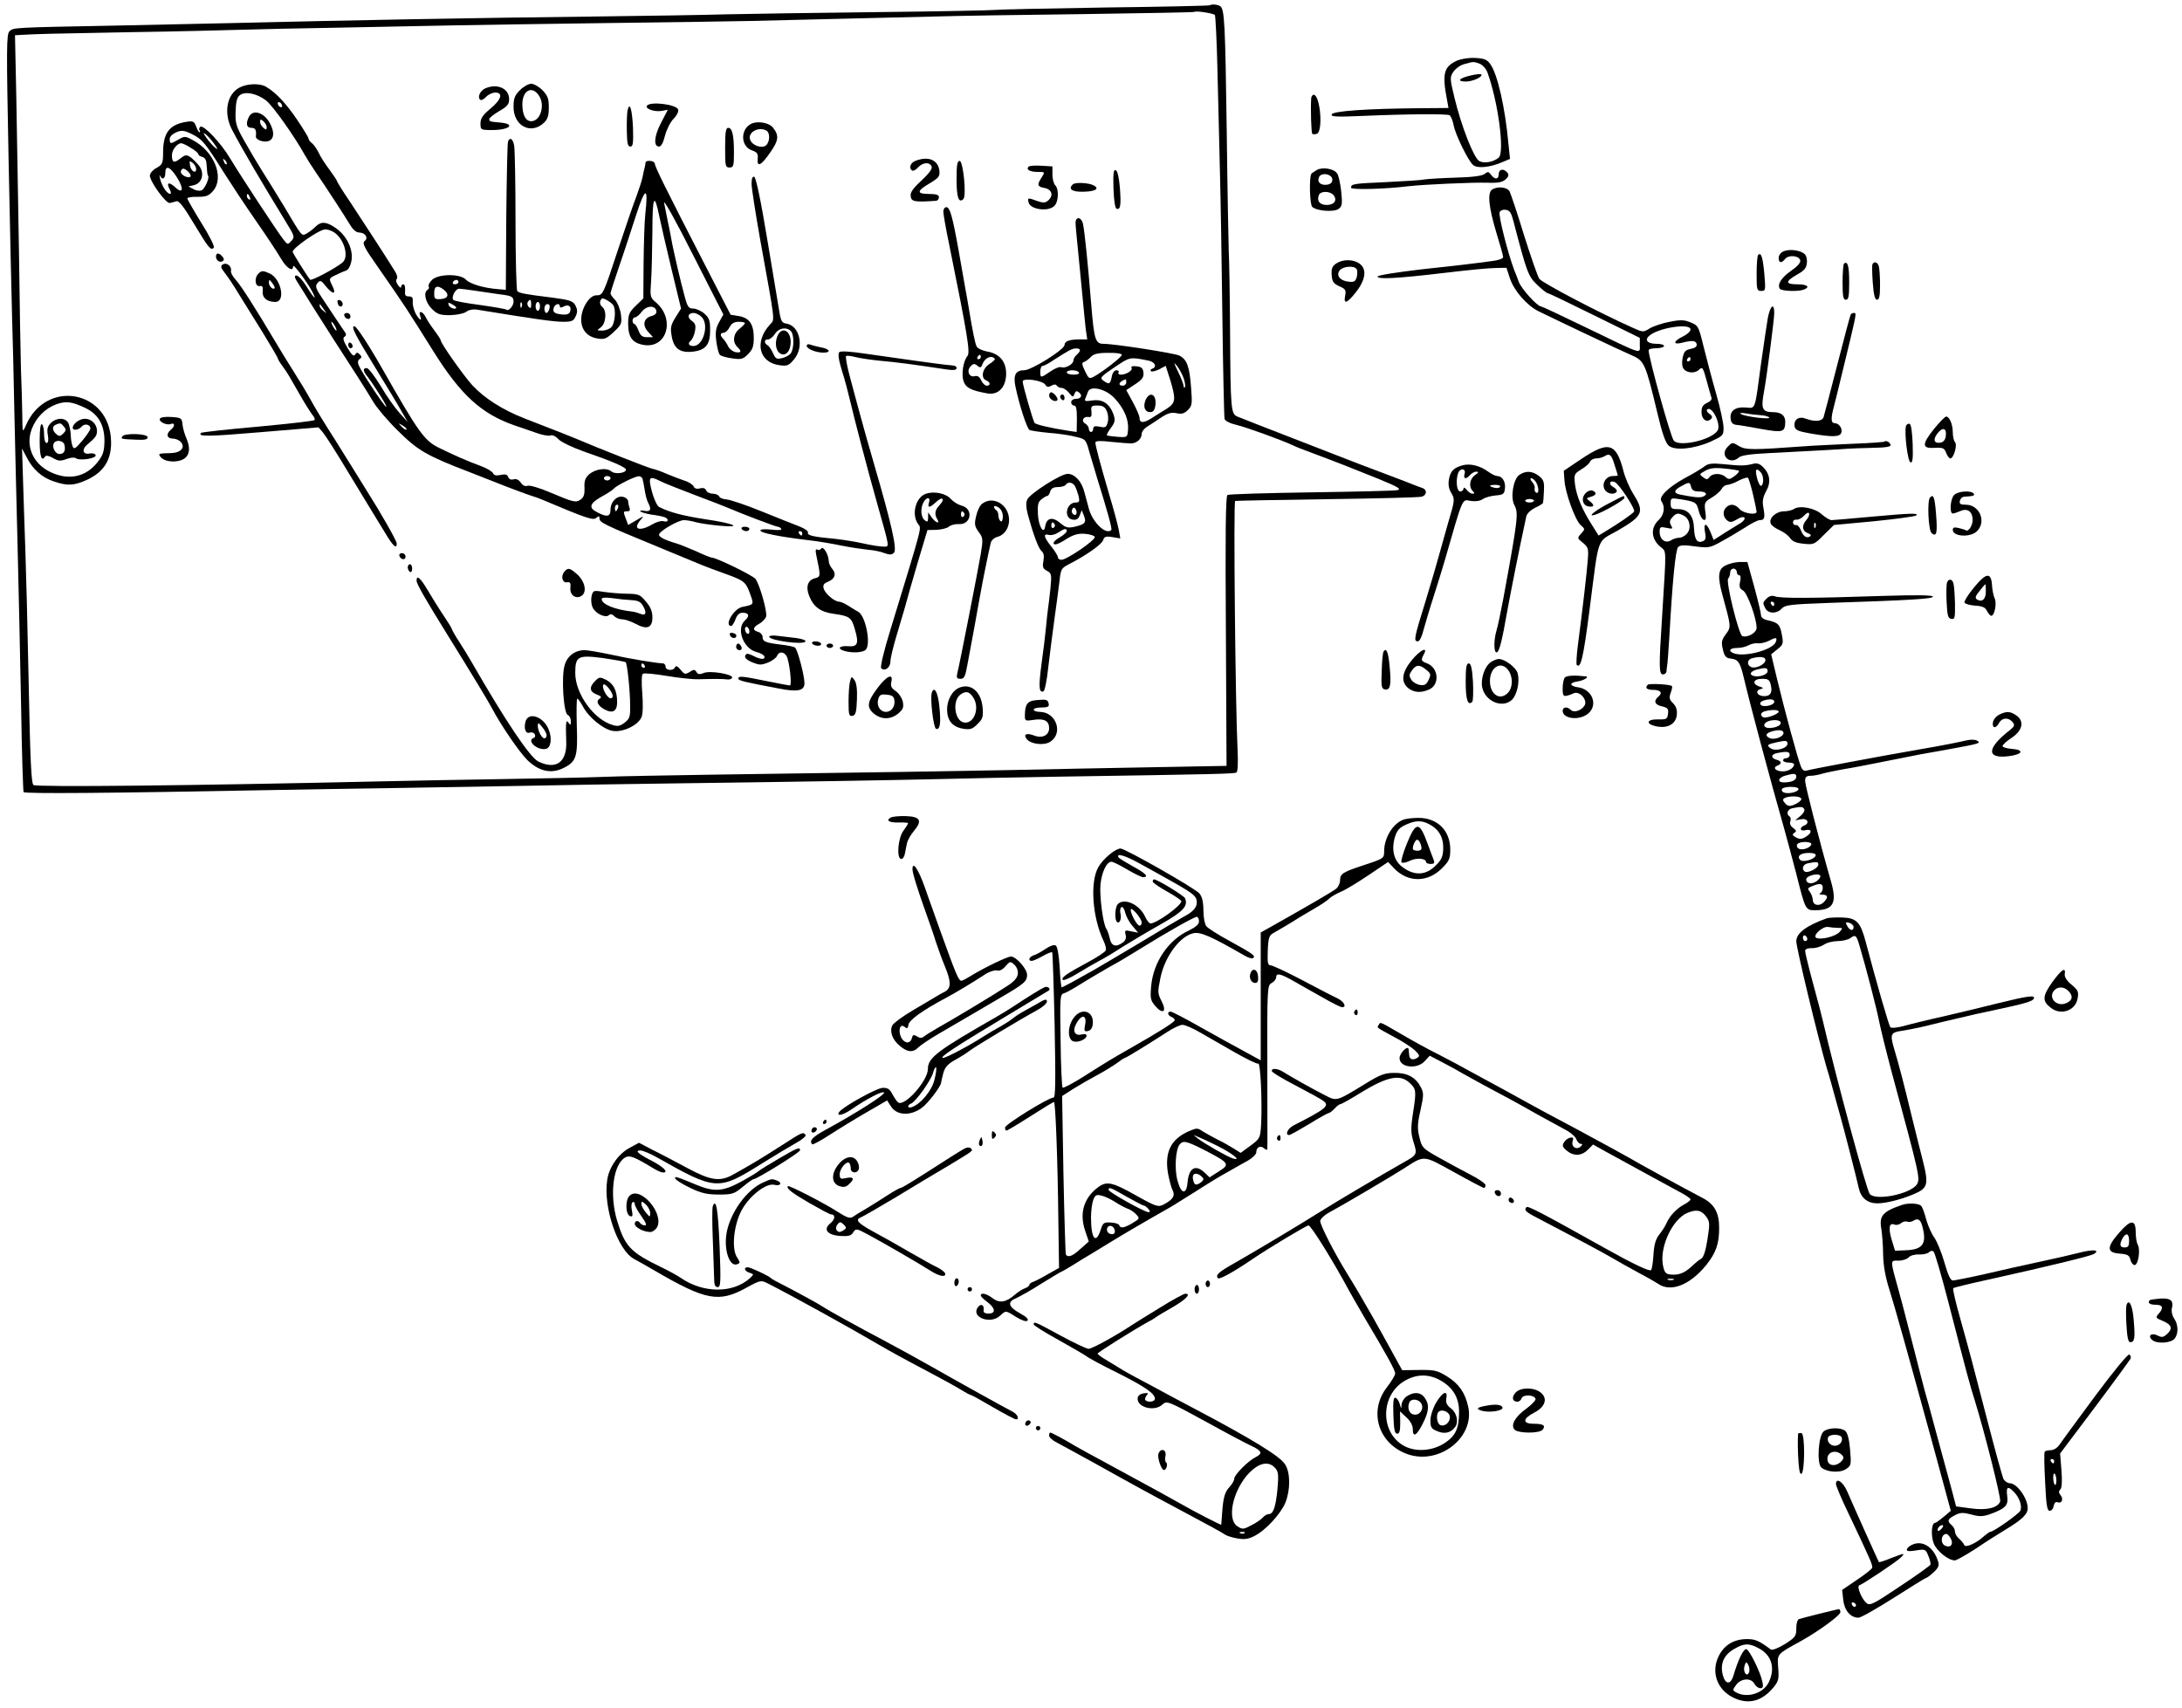 <?xml version="1.0" standalone="no"?>
<!DOCTYPE svg PUBLIC "-//W3C//DTD SVG 20010904//EN"
 "http://www.w3.org/TR/2001/REC-SVG-20010904/DTD/svg10.dtd">
<svg version="1.0" xmlns="http://www.w3.org/2000/svg"
 width="990pt" height="775pt" viewBox="0 0 990 775"
 preserveAspectRatio="xMidYMid meet">
<g transform="translate(0,775) scale(0.1,-0.1)"
fill="#000000" stroke="none">
<path d="M5489 7726 c-2 -2 -215 -7 -474 -10 -258 -4 -483 -9 -500 -11 -16 -2
-259 -7 -540 -10 -280 -3 -586 -8 -680 -10 -93 -3 -363 -7 -600 -10 -539 -6
-1122 -17 -1655 -30 -102 -2 -331 -7 -510 -11 -477 -9 -469 -9 -487 -26 -14
-14 -14 -74 -4 -584 6 -313 14 -636 16 -719 3 -82 7 -269 10 -415 3 -146 10
-427 15 -625 5 -198 12 -526 16 -730 3 -203 9 -374 11 -379 5 -8 385 -5 1113
9 135 3 407 7 605 10 198 3 461 8 585 10 124 3 401 7 615 10 683 9 1014 15
1230 20 116 3 361 8 545 11 720 11 801 13 810 19 6 4 8 45 5 103 -10 203 -19
1121 -11 1129 1 1 186 5 412 8 225 3 419 8 432 11 26 5 29 32 5 40 -10 3 -27
10 -38 14 -11 5 -69 27 -130 50 -60 22 -166 63 -235 90 -361 140 -417 162
-436 170 -29 12 -31 32 -33 390 -1 168 -4 330 -6 360 -1 30 -6 273 -9 540 -7
496 -10 560 -30 572 -12 8 -40 10 -47 4z m23 -44 c3 -4 9 -122 12 -262 4 -140
8 -343 11 -450 3 -107 8 -400 11 -650 3 -250 8 -462 10 -471 3 -9 24 -20 54
-27 44 -10 205 -69 255 -92 11 -6 49 -21 85 -34 107 -40 189 -72 305 -119 89
-37 105 -46 85 -51 -14 -3 -190 -7 -392 -10 -202 -3 -373 -8 -379 -12 -8 -4
-10 -180 -7 -618 l3 -611 -325 -6 c-179 -3 -473 -9 -655 -13 -313 -6 -519 -9
-1360 -21 -198 -3 -418 -7 -490 -10 -71 -3 -276 -7 -455 -10 -179 -3 -419 -7
-535 -10 -880 -20 -1578 -27 -1593 -17 -10 7 -15 109 -22 468 -5 252 -12 522
-15 599 -3 77 -7 212 -10 300 l-5 160 20 -38 c28 -56 69 -93 123 -111 64 -22
93 -20 154 8 74 35 108 89 107 170 -2 234 -294 291 -387 75 -15 -34 -15 -34
-16 51 -1 47 -3 139 -6 205 -2 66 -6 307 -9 535 -4 228 -9 542 -12 698 l-6
282 34 2 c70 4 114 5 488 12 212 3 439 9 505 11 66 2 275 7 465 10 190 4 417
8 505 10 88 2 385 6 660 10 275 3 583 8 685 10 295 7 631 15 825 20 99 3 405
8 680 11 275 4 502 8 504 10 7 6 85 -6 93 -14z m-5125 -1783 c59 -28 87 -77
87 -150 -1 -46 -6 -63 -29 -93 -54 -71 -134 -88 -218 -47 -78 38 -112 118 -83
194 20 53 61 94 112 113 44 15 70 12 131 -17z"/>
<path d="M1087 7353 c-59 -31 -74 -118 -33 -194 49 -93 132 -234 242 -414 41
-66 42 -71 26 -88 -16 -18 -17 -18 -35 5 -24 29 -194 288 -244 371 -41 69
-119 151 -134 142 -5 -4 -7 -11 -4 -16 4 -5 4 -9 0 -9 -3 0 -10 12 -15 26 -9
24 -14 26 -46 21 -76 -13 -104 -50 -104 -140 0 -47 -3 -54 -30 -69 -17 -9 -30
-25 -30 -35 1 -28 74 -129 91 -124 8 2 21 5 30 8 11 3 33 -25 79 -102 67 -111
76 -123 90 -109 5 5 -20 55 -56 112 -35 57 -64 107 -64 112 0 4 21 8 47 7 38
0 50 4 70 27 52 61 5 179 -92 230 -34 19 -38 19 -65 3 -36 -21 -40 -21 -40 2
0 11 12 23 30 31 25 10 35 9 72 -9 46 -23 59 -39 145 -176 31 -49 95 -146 143
-215 48 -69 99 -146 114 -172 26 -45 56 -64 56 -36 0 14 62 -69 86 -114 24
-46 8 -32 -25 22 -17 28 -38 50 -46 50 -12 0 -9 -10 12 -42 15 -24 41 -65 58
-93 38 -61 155 -243 210 -328 22 -34 53 -84 69 -111 16 -27 66 -86 112 -131
90 -89 129 -112 319 -185 61 -24 119 -47 130 -51 31 -13 159 -61 170 -63 6 -2
21 -7 35 -13 201 -85 231 -95 245 -83 12 10 15 10 15 -3 0 -17 21 -28 260
-126 96 -40 189 -78 205 -85 17 -7 65 -25 107 -40 86 -31 92 -36 113 -95 16
-45 16 -44 -38 -55 -39 -9 -83 -86 -49 -86 4 0 13 14 19 30 7 20 18 30 32 30
29 0 34 -15 11 -35 -41 -37 -8 -127 51 -143 18 -4 34 -13 37 -20 5 -16 -17
-15 -50 2 -15 8 -29 12 -32 8 -13 -12 -4 -24 29 -38 31 -12 39 -12 70 0 19 8
38 22 41 31 8 20 31 19 43 -2 13 -25 25 -133 15 -133 -5 0 -53 9 -107 20 -112
23 -127 24 -127 11 0 -9 25 -15 184 -45 85 -17 116 -10 116 24 0 35 -32 155
-43 162 -6 4 -34 10 -62 13 -73 9 -85 14 -85 35 0 9 -9 20 -20 23 -27 7 -25
21 5 37 13 7 27 22 31 32 6 21 -28 143 -48 171 -12 16 -178 97 -199 97 -5 0
-37 13 -71 29 -35 15 -74 31 -88 35 -52 15 -80 29 -80 40 1 16 87 66 113 66
12 0 36 -4 53 -9 17 -5 64 -12 105 -16 115 -11 72 10 -61 29 -102 16 -161 31
-210 56 -8 4 -23 35 -32 69 -18 68 -13 74 40 47 15 -8 84 -35 152 -61 69 -26
139 -53 155 -60 60 -26 215 -85 224 -85 5 0 12 -4 16 -10 3 -5 -14 -7 -45 -3
-29 3 -50 2 -50 -4 0 -11 86 -28 210 -43 47 -5 117 -17 155 -25 39 -8 93 -16
120 -19 28 -2 63 -9 79 -16 23 -8 32 -8 42 2 15 15 -10 127 -89 398 -25 85
-54 189 -65 230 -11 41 -32 117 -45 167 -14 51 -22 95 -18 98 4 2 23 0 42 -5
19 -5 66 -12 104 -16 88 -8 148 -16 308 -40 32 -5 47 -3 47 5 0 11 -4 12 -50
16 -29 3 -218 29 -369 51 -69 10 -107 12 -113 6 -7 -7 -3 -35 12 -84 13 -40
28 -98 35 -128 20 -85 78 -309 125 -475 59 -210 57 -195 27 -195 -14 0 -54 6
-89 14 -35 8 -92 17 -128 21 -100 9 -129 16 -124 28 2 7 -15 19 -38 28 -24 9
-101 40 -173 69 -71 29 -143 53 -159 54 -16 1 -31 7 -33 14 -3 6 -16 12 -29
12 -14 0 -27 7 -30 15 -4 10 -14 13 -29 9 -14 -4 -24 0 -28 9 -3 8 -23 21 -44
27 -21 7 -56 21 -78 30 -22 10 -53 21 -68 24 -23 6 -244 93 -342 135 -21 9
-89 36 -234 92 -100 39 -182 91 -238 151 -40 44 -143 190 -143 203 0 4 -13 24
-28 44 -15 20 -34 48 -41 63 -14 28 -35 30 -24 3 10 -27 -6 -16 -22 14 -8 17
-14 40 -12 53 1 17 -3 23 -18 23 -16 0 -19 6 -17 28 1 15 -2 27 -8 27 -5 0
-10 -5 -10 -12 0 -6 -6 -3 -14 8 -8 11 -11 23 -6 28 5 5 2 20 -8 35 -36 59
-149 232 -203 314 -33 48 -59 91 -60 95 0 4 -16 27 -34 52 -19 25 -41 59 -48
75 -8 17 -21 36 -30 44 -10 7 -17 17 -17 22 0 5 -23 43 -52 86 -50 74 -98 125
-142 150 -28 16 -84 14 -119 -4z m119 -58 c31 -23 131 -165 178 -250 9 -16 31
-51 49 -77 46 -67 128 -193 154 -236 14 -24 29 -37 43 -37 28 -1 43 -25 24
-39 -11 -9 -2 -29 56 -111 132 -190 133 -192 257 -390 124 -198 218 -283 367
-335 28 -9 73 -25 99 -34 27 -10 56 -15 64 -12 9 4 24 -3 37 -17 12 -13 63
-37 116 -56 125 -43 190 -71 190 -82 0 -16 -50 -22 -66 -8 -23 19 -74 11 -102
-14 -17 -16 -22 -30 -20 -60 1 -29 -3 -43 -17 -53 -22 -16 -31 -14 -142 33
-47 20 -90 32 -99 29 -11 -4 -22 1 -31 14 -9 13 -21 19 -33 15 -11 -3 -20 0
-24 10 -4 12 -13 15 -35 10 -20 -4 -30 -2 -34 8 -3 7 -27 22 -54 32 -63 23
-126 51 -191 83 -67 33 -92 68 -261 365 -58 102 -114 187 -123 187 -17 0 2
-37 94 -187 50 -82 104 -170 119 -198 l29 -50 -37 41 c-21 23 -60 78 -86 123
-27 44 -55 81 -63 81 -19 0 -18 -13 5 -41 32 -42 94 -142 83 -135 -13 8 -115
163 -125 190 -5 12 -3 22 5 27 10 7 10 11 0 21 -10 10 -14 10 -21 -1 -6 -10
-15 -2 -34 30 -19 32 -23 45 -14 51 8 5 9 12 2 21 -9 13 -22 32 -103 154 -30
45 -33 55 -21 69 12 14 16 13 40 -18 32 -38 47 -33 25 9 -14 29 -14 30 17 45
18 9 39 18 49 21 9 4 19 22 23 46 8 51 -23 114 -74 148 -41 28 -65 29 -90 4
-11 -11 -28 -24 -39 -30 -24 -13 -19 -19 -101 119 -35 58 -81 132 -102 165
-21 33 -57 94 -80 135 -38 67 -42 81 -40 135 1 43 7 64 19 73 24 19 77 8 118
-23z m74 -26 c0 -6 -4 -7 -10 -4 -5 3 -10 11 -10 16 0 6 5 7 10 4 6 -3 10 -11
10 -16z m-307 -173 c16 -23 17 -27 4 -17 -10 8 -28 28 -40 45 -16 23 -17 27
-4 17 10 -8 28 -28 40 -45z m-107 -17 c19 -11 34 -24 34 -29 0 -4 8 -10 18
-12 14 -4 19 -16 20 -43 1 -21 3 -40 6 -42 8 -9 -15 -61 -30 -67 -9 -3 -25 -1
-37 6 l-22 12 25 6 c37 9 49 53 24 87 -11 14 -29 32 -40 40 -18 12 -24 11 -46
-6 -28 -23 -38 -19 -38 15 0 24 24 54 42 54 6 0 26 -9 44 -21z m162 -74 c-3
-3 -9 2 -12 12 -6 14 -5 15 5 6 7 -7 10 -15 7 -18z m-138 -22 c0 -24 -25 -9
-28 17 -3 21 -2 22 12 11 9 -7 16 -20 16 -28z m-87 -38 c33 -52 27 -78 -9 -44
-28 26 -41 20 -24 -10 15 -29 -5 -27 -24 2 -8 12 -17 33 -20 47 -3 14 -3 19 0
13 10 -22 24 -14 24 12 0 38 22 29 53 -20z m61 4 c-3 -5 -14 -4 -25 1 -20 11
-24 22 -12 33 9 9 44 -23 37 -34z m270 -95 c3 -8 2 -12 -4 -9 -6 3 -10 10 -10
16 0 14 7 11 14 -7z m383 -159 c46 -32 67 -111 37 -136 -31 -26 -142 -85 -147
-78 -14 17 -76 116 -79 126 -4 15 120 102 147 102 11 1 30 -6 42 -14z m-47
-350 c14 -19 14 -19 -2 -6 -10 7 -18 18 -18 24 0 6 1 8 3 6 1 -2 9 -13 17 -24z
m50 -75 c6 -11 8 -20 6 -20 -3 0 -10 9 -16 20 -6 11 -8 20 -6 20 3 0 10 -9 16
-20z m324 -469 c-2 -3 -12 3 -22 13 -16 17 -16 18 5 5 12 -7 20 -15 17 -18z
m926 -221 c0 -5 -7 -10 -15 -10 -8 0 -15 5 -15 10 0 6 7 10 15 10 8 0 15 -4
15 -10z m145 -2 c2 -7 7 -30 10 -51 3 -21 10 -47 15 -57 17 -31 12 -43 -15
-38 -13 3 -22 2 -20 -2 3 -4 26 -11 51 -15 26 -3 53 -9 60 -12 21 -8 16 -25
-5 -18 -11 3 -33 -3 -53 -15 -37 -22 -68 -26 -68 -8 0 6 8 20 18 31 15 17 13
17 -20 -3 l-38 -22 -10 27 c-13 34 -13 35 6 35 11 0 14 5 10 16 -3 9 -6 22 -6
29 0 8 -9 17 -21 20 -28 9 -59 -21 -59 -57 0 -33 -16 -36 -61 -12 -40 20 -34
40 21 71 25 13 50 30 55 36 12 14 95 56 113 56 7 1 15 -5 17 -11z m-111 -133
c-4 -8 -8 -15 -10 -15 -2 0 -4 7 -4 15 0 8 4 15 10 15 5 0 7 -7 4 -15z m836
-115 c0 -5 -2 -10 -4 -10 -3 0 -8 5 -11 10 -3 6 -1 10 4 10 6 0 11 -4 11 -10z
m-240 -446 c0 -8 -4 -12 -10 -9 -5 3 -10 13 -10 21 0 8 5 12 10 9 6 -3 10 -13
10 -21z"/>
<path d="M1130 7221 c-16 -31 -12 -51 10 -51 19 0 24 -10 21 -38 -3 -17 40
-32 62 -20 21 11 22 40 2 78 -26 49 -76 66 -95 31z m80 -48 c0 -13 -3 -13 -15
-3 -8 7 -15 19 -15 27 0 13 3 13 15 3 8 -7 15 -19 15 -27z"/>
<path d="M1532 6376 c1 -10 8 -17 13 -17 15 1 12 24 -3 29 -9 3 -13 -2 -10
-12z"/>
<path d="M1562 6318 c6 -18 28 -21 28 -4 0 9 -7 16 -16 16 -9 0 -14 -5 -12
-12z"/>
<path d="M1580 6186 c0 -9 5 -16 10 -16 6 0 10 4 10 9 0 6 -4 13 -10 16 -5 3
-10 -1 -10 -9z"/>
<path d="M2359 7341 c-24 -24 -29 -38 -29 -76 0 -86 78 -128 138 -72 17 16 22
32 22 70 0 40 -5 53 -29 78 -16 16 -39 29 -51 29 -12 0 -35 -13 -51 -29z m85
-23 c31 -43 9 -118 -34 -118 -25 0 -40 29 -40 77 0 62 43 86 74 41z"/>
<path d="M2204 7350 c-24 -9 -39 -39 -26 -52 5 -5 17 1 27 12 10 11 29 20 42
20 37 0 28 -32 -22 -73 -35 -29 -45 -45 -45 -67 0 -29 1 -30 53 -30 80 0 109
28 35 34 -46 4 -48 5 -48 16 0 5 20 21 45 36 37 21 45 31 45 54 0 48 -52 72
-106 50z"/>
<path d="M2935 7270 c-9 -14 36 -29 68 -23 l27 5 -30 -58 c-32 -60 -36 -109
-10 -109 10 0 19 17 27 49 7 27 24 62 39 77 15 15 24 34 21 42 -9 24 -129 38
-142 17z"/>
<path d="M2847 7248 c-2 -13 -4 -54 -3 -93 1 -55 4 -70 16 -70 12 0 14 15 12
85 -4 85 -15 122 -25 78z"/>
<path d="M3412 7190 c-53 -22 -54 -103 -1 -122 23 -8 29 -15 27 -36 -5 -43 15
-34 55 24 40 56 43 79 14 115 -16 21 -65 31 -95 19z m66 -33 c17 -11 15 -52
-3 -67 -19 -15 -62 0 -71 25 -14 34 38 63 74 42z"/>
<path d="M3290 7080 c0 -83 1 -90 20 -90 18 0 20 7 20 68 0 80 -8 112 -26 112
-11 0 -14 -20 -14 -90z"/>
<path d="M2305 7108 c-3 -7 -6 -161 -8 -343 l-2 -330 -35 3 c-66 5 -128 24
-146 43 -25 28 -126 27 -154 -1 -12 -12 -18 -25 -15 -30 3 -5 1 -11 -5 -15
-20 -12 -10 -57 19 -86 25 -25 37 -29 83 -29 31 1 61 7 73 15 11 9 31 13 50
10 262 -43 349 -55 389 -55 40 0 48 3 58 25 9 19 8 31 -1 49 -12 21 -25 25
-108 36 -123 15 -146 20 -156 29 -4 4 -8 147 -8 317 0 170 -3 324 -6 342 -5
32 -20 42 -28 20z m-225 -638 c0 -5 -7 -10 -16 -10 -8 0 -12 5 -9 10 3 6 10
10 16 10 5 0 9 -4 9 -10z m-67 -34 c27 -21 21 -41 -13 -43 -27 -2 -30 1 -30
27 0 32 14 38 43 16z m142 -5 c33 -5 82 -12 109 -16 59 -7 66 -11 66 -34 0
-19 -23 -45 -32 -36 -3 3 -56 12 -119 21 -62 8 -117 18 -122 23 -11 11 9 51
26 51 7 0 39 -4 72 -9z m255 -63 c0 -16 -3 -19 -11 -11 -6 6 -8 16 -5 22 11
17 16 13 16 -11z m-340 -13 c0 -12 -29 -3 -34 10 -4 13 -2 14 14 5 11 -6 20
-13 20 -15z m297 3 c-3 -8 -6 -5 -6 6 -1 11 2 17 5 13 3 -3 4 -12 1 -19z m83
2 c0 -11 -4 -20 -10 -20 -5 0 -10 9 -10 20 0 11 5 20 10 20 6 0 10 -9 10 -20z
m43 -10 c-3 -11 -9 -20 -14 -20 -5 0 -9 9 -9 20 0 11 6 20 14 20 9 0 12 -7 9
-20z m47 10 c0 -7 6 -7 19 0 22 11 36 -2 27 -25 -3 -10 -16 -14 -36 -12 -36 4
-44 11 -37 32 7 17 27 21 27 5z"/>
<path d="M4153 7020 c-23 -9 -31 -34 -14 -44 4 -3 16 3 26 14 22 24 53 26 62
4 4 -10 -12 -31 -47 -64 -39 -36 -51 -54 -48 -71 3 -24 18 -27 116 -20 6 1 12
8 12 16 0 11 -12 15 -46 15 -57 0 -55 14 7 50 38 23 44 30 41 56 -6 49 -51 67
-109 44z"/>
<path d="M2929 7013 c0 -5 -2 -15 -4 -23 -2 -8 -7 -28 -10 -45 -3 -16 -17 -57
-29 -90 -13 -33 -49 -139 -81 -235 -69 -209 -69 -210 -100 -210 -31 0 -68 -59
-68 -110 0 -47 28 -79 75 -86 30 -5 40 -1 73 30 36 34 37 38 32 81 -4 25 -16
54 -27 65 -11 11 -20 24 -20 29 0 5 18 60 39 122 22 63 56 168 77 233 42 129
56 132 42 7 -4 -36 -7 -138 -8 -226 l-1 -159 -35 -34 c-29 -28 -34 -40 -34
-80 0 -62 19 -88 70 -97 106 -18 145 117 56 193 -26 22 -27 26 -22 95 3 40 5
142 6 227 0 160 9 179 31 70 6 -30 31 -137 55 -238 l44 -182 -25 -40 c-21 -33
-24 -47 -18 -82 9 -58 36 -79 92 -74 62 6 83 31 83 97 0 45 -4 56 -26 76 -15
13 -38 23 -51 23 -20 0 -26 8 -38 53 -16 57 -53 214 -61 262 -3 17 -10 53 -16
80 -6 28 -13 66 -17 85 -3 19 56 -87 131 -236 l138 -271 -20 -36 c-15 -28 -17
-46 -12 -86 4 -29 11 -56 16 -61 5 -5 31 -13 56 -16 41 -6 49 -4 72 19 21 21
26 36 26 74 0 62 -20 91 -68 99 l-37 6 -120 233 c-177 344 -224 439 -224 453
-1 13 -40 17 -42 5z m-147 -647 c14 -20 8 -84 -8 -100 -8 -9 -27 -16 -42 -16
-25 0 -25 1 -7 14 25 18 29 76 8 93 -9 7 -13 19 -9 28 5 13 10 14 28 4 13 -7
26 -17 30 -23z m196 -27 c2 -11 -6 -19 -22 -23 -36 -9 -43 -42 -15 -72 l22
-24 -27 0 c-22 0 -30 7 -39 30 -6 17 -15 30 -19 30 -4 0 -8 7 -8 15 0 8 5 15
11 15 6 0 20 11 31 26 22 28 61 30 66 3z m204 -26 c37 -33 10 -133 -36 -133
-21 0 -27 12 -12 24 7 6 16 25 19 43 5 26 2 35 -14 47 -23 16 -18 36 8 36 9 0
25 -7 35 -17z m198 -29 c0 -3 -11 -15 -25 -26 -28 -22 -33 -59 -10 -82 21 -20
19 -28 -7 -24 -12 2 -28 14 -34 26 -6 13 -17 29 -23 35 -15 15 -14 27 2 27 8
0 20 11 27 25 9 18 22 25 42 25 15 0 28 -3 28 -6z"/>
<path d="M4340 6936 c0 -82 10 -110 31 -89 15 15 -1 173 -17 173 -11 0 -14
-20 -14 -84z"/>
<path d="M4667 6994 c-13 -13 5 -24 40 -24 35 0 35 0 19 -25 -22 -34 -20 -42
14 -48 34 -7 41 -36 14 -58 -12 -10 -22 -10 -48 -1 -43 16 -45 15 -39 -7 8
-32 90 -43 117 -15 19 19 21 75 4 93 -7 7 -13 29 -13 49 l0 37 -50 3 c-28 2
-54 0 -58 -4z"/>
<path d="M5052 6894 c2 -53 7 -89 14 -91 18 -6 21 16 15 96 -4 47 -11 76 -19
79 -10 3 -12 -16 -10 -84z"/>
<path d="M3410 6916 c0 -20 18 -134 39 -253 71 -392 67 -360 44 -386 -71 -78
-50 -171 43 -184 36 -5 43 -2 67 27 47 56 26 153 -36 162 -18 2 -24 12 -30 48
-4 25 -29 173 -55 329 -30 182 -52 286 -60 289 -8 2 -12 -8 -12 -32z m178
-668 c16 -16 15 -80 0 -101 -7 -9 -25 -19 -40 -22 -24 -6 -29 -3 -40 21 -7 16
-18 33 -25 37 -18 11 -16 27 2 27 8 0 22 11 31 25 17 27 52 33 72 13z"/>
<path d="M3530 6231 c-15 -29 -12 -67 6 -82 23 -19 48 1 51 41 5 54 -35 82
-57 41z"/>
<path d="M4867 6913 c-21 -20 -4 -33 41 -33 60 0 84 13 54 29 -23 12 -85 15
-95 4z"/>
<path d="M4280 6790 c0 -11 11 -75 25 -142 86 -424 98 -498 84 -514 -19 -23
-28 -84 -17 -114 10 -30 35 -42 108 -55 50 -9 85 29 85 90 0 55 -31 91 -86
100 -22 4 -43 14 -48 23 -7 15 -18 67 -36 177 -3 17 -9 55 -15 85 -5 30 -19
107 -30 170 -28 157 -40 200 -56 200 -8 0 -14 -9 -14 -20z m170 -660 c0 -5 -5
-10 -11 -10 -5 0 -7 5 -4 10 3 6 8 10 11 10 2 0 4 -4 4 -10z m63 -7 c4 -3 -7
-14 -23 -24 -33 -20 -42 -65 -15 -75 19 -8 20 -24 2 -24 -8 0 -19 11 -25 24
-8 17 -17 23 -30 19 -25 -6 -38 25 -18 45 12 13 18 13 30 3 13 -11 17 -10 23
5 10 30 40 44 56 27z"/>
<path d="M4880 6738 c0 -13 5 -63 10 -113 5 -49 14 -142 20 -205 6 -63 13
-136 16 -162 l7 -48 -36 0 c-44 0 -67 -8 -67 -25 0 -21 -150 -115 -184 -115
-39 0 -50 -23 -38 -78 18 -84 51 -185 63 -193 6 -3 45 -9 88 -13 42 -3 97 -11
122 -18 44 -10 46 -12 61 -67 9 -31 25 -85 36 -121 48 -154 69 -230 64 -235
-24 -24 -86 36 -102 98 -5 18 -14 51 -20 74 -12 49 -44 83 -76 83 -31 0 -170
-89 -183 -116 -7 -15 -6 -37 3 -71 25 -91 48 -152 62 -164 10 -8 12 -22 8 -45
-5 -27 -2 -34 16 -44 21 -11 22 -17 16 -80 -4 -38 -9 -79 -11 -92 -2 -13 -6
-50 -9 -83 -3 -33 -12 -107 -20 -164 -14 -106 -13 -135 8 -128 6 2 16 49 22
108 7 57 19 156 28 219 9 63 19 141 23 173 6 55 8 59 45 78 76 39 147 89 153
108 5 16 12 19 42 14 l36 -6 -7 39 c-4 21 -23 93 -43 159 -44 151 -63 223 -63
237 0 8 22 9 73 3 39 -4 80 -7 90 -7 25 1 47 21 47 43 0 10 12 26 28 35 15 10
44 28 64 42 28 18 44 22 67 17 23 -5 35 -1 51 15 19 19 20 28 14 103 -7 95
-19 127 -54 144 -25 11 -293 53 -344 53 -36 0 -42 20 -55 180 -15 185 -30 330
-37 363 -7 33 -34 37 -34 5z m20 -577 c0 -5 -7 -14 -15 -21 -8 -7 -15 -18 -15
-26 0 -17 -37 -37 -55 -30 -8 3 -30 -6 -50 -20 -44 -30 -45 -30 -45 1 0 14 5
25 11 25 6 0 29 12 52 28 69 44 81 51 100 51 9 1 17 -3 17 -8z m190 -21 c0
-10 -87 -77 -127 -99 -21 -11 -24 -9 -40 25 -15 31 -16 38 -4 42 7 2 21 13 30
22 12 14 32 19 79 19 34 1 62 -3 62 -9z m120 -26 c30 -6 41 -28 18 -37 -7 -2
-10 -7 -6 -11 3 -4 20 0 37 8 l30 16 22 -69 c25 -85 23 -99 -18 -126 -18 -11
-49 -30 -69 -43 -36 -23 -54 -22 -54 3 0 8 -13 39 -30 70 l-30 55 41 27 c32
21 39 32 37 52 -2 20 -9 27 -32 29 -17 2 -26 0 -22 -7 7 -11 -24 -31 -49 -31
-9 0 -13 5 -10 10 3 6 -1 10 -10 10 -9 0 -18 -12 -21 -30 -7 -34 -12 -36 -38
-17 -17 12 -13 18 50 60 71 48 69 48 154 31z m161 -82 c6 -18 8 -36 5 -39 -3
-4 -6 -1 -6 6 0 7 -11 36 -25 65 -20 41 -22 46 -5 26 11 -14 25 -40 31 -58z
m-476 28 c4 -6 -7 -10 -24 -10 -17 0 -31 5 -31 10 0 6 11 10 24 10 14 0 28 -4
31 -10z m-152 -56 c6 -10 13 -12 27 -4 13 7 21 7 25 0 3 -5 13 -10 21 -10 9 0
24 -10 34 -22 17 -21 19 -22 25 -5 6 14 10 15 21 6 17 -14 9 -29 -17 -29 -10
0 -19 -7 -19 -15 0 -8 6 -15 13 -15 10 0 13 -17 13 -60 l-1 -60 -35 5 c-85 13
-151 29 -156 36 -8 13 -54 172 -54 188 0 18 92 5 103 -15z m367 11 c0 -8 -7
-15 -15 -15 -26 0 -18 20 13 29 1 1 2 -6 2 -14z m-52 -73 c43 -47 64 -97 60
-142 -3 -35 -3 -35 -48 -32 -25 2 -47 5 -48 7 -2 2 6 17 18 33 19 26 21 35 12
62 -18 49 -50 70 -96 63 -31 -5 -37 -3 -32 8 3 8 9 22 12 31 11 31 83 13 122
-30z m-37 -56 c7 -14 9 -37 5 -51 -6 -24 -11 -27 -36 -21 -22 4 -30 2 -30 -9
0 -8 -4 -15 -10 -15 -5 0 -10 7 -10 15 0 7 -7 18 -16 23 -20 11 -9 34 14 30
13 -2 16 3 14 25 -3 24 0 27 27 27 24 0 34 -6 42 -24z m-143 -343 c5 -10 12
-30 16 -45 5 -23 3 -28 -13 -28 -44 0 -57 -72 -13 -78 16 -2 25 3 31 20 l9 23
10 -25 c12 -31 5 -39 -42 -50 -32 -7 -41 -4 -67 18 -35 29 -61 22 -67 -17 -6
-40 -31 3 -33 58 -2 41 1 54 17 66 10 8 22 15 26 15 4 0 10 9 13 20 4 14 15
20 35 20 16 0 32 5 35 10 10 16 33 12 43 -7z m5 -126 c-3 -5 -10 -4 -15 1 -6
6 -7 16 -3 22 6 9 9 9 16 -1 4 -7 5 -17 2 -22z m-98 -46 c3 -5 1 -12 -5 -16
-5 -3 -10 1 -10 9 0 18 6 21 15 7z m55 -30 c0 -6 -13 -18 -30 -28 -30 -17 -39
-33 -20 -33 6 0 29 11 51 26 30 18 51 24 81 22 23 -2 43 -8 45 -14 5 -14 -127
-104 -151 -104 -9 0 -16 5 -16 11 0 6 -13 28 -30 49 -35 44 -38 60 -11 53 11
-3 30 2 43 11 26 18 38 20 38 7z"/>
<path d="M5198 5936 c-13 -31 -4 -56 21 -56 13 0 20 9 23 30 7 49 -24 68 -44
26z"/>
<path d="M4760 5955 c0 -16 27 -32 37 -21 7 7 -16 36 -28 36 -5 0 -9 -7 -9
-15z"/>
<path d="M4810 5951 c0 -6 5 -13 10 -16 6 -3 10 1 10 9 0 9 -4 16 -10 16 -5 0
-10 -4 -10 -9z"/>
<path d="M980 6586 c0 -18 17 -29 30 -21 8 5 7 11 -1 21 -15 18 -29 18 -29 0z"/>
<path d="M1011 6550 c-11 -6 -10 -14 8 -37 12 -15 42 -59 65 -98 24 -38 73
-118 110 -177 36 -59 66 -110 66 -113 0 -4 10 -21 23 -38 25 -35 26 -38 81
-134 21 -37 46 -76 54 -86 8 -9 12 -20 9 -23 -4 -4 -119 -17 -258 -30 -138
-12 -253 -25 -257 -28 -17 -18 33 -17 270 3 l263 22 20 -23 c11 -13 63 -94
115 -181 52 -86 102 -168 110 -181 8 -13 33 -54 55 -90 38 -64 55 -80 55 -52
0 12 -68 132 -140 246 -14 22 -49 79 -79 127 -30 49 -73 117 -96 153 -23 36
-57 92 -75 125 -18 33 -52 89 -75 125 -23 36 -63 101 -89 145 -86 145 -153
250 -177 276 -13 14 -23 32 -21 41 4 20 -20 39 -37 28z"/>
<path d="M1172 6508 c-19 -19 -15 -59 6 -56 13 2 16 -3 14 -24 -3 -29 20 -48
57 -48 48 0 27 105 -25 129 -31 14 -37 14 -52 -1z m74 -66 c-9 -8 -26 10 -26
26 1 15 2 15 15 -2 8 -11 13 -21 11 -24z"/>
<path d="M3660 6181 c0 -14 42 -31 76 -31 37 0 29 17 -12 24 -19 4 -42 10 -50
13 -8 3 -14 0 -14 -6z"/>
<path d="M726 5851 c-9 -13 29 -32 48 -25 20 8 21 -10 1 -26 -23 -19 -18 -40
9 -40 13 0 29 -7 37 -16 21 -25 -1 -49 -47 -50 -55 -1 -58 -2 -45 -18 16 -19
59 -26 93 -14 36 13 45 48 25 96 -9 20 -18 51 -19 67 -3 28 -6 30 -50 33 -25
2 -49 -1 -52 -7z"/>
<path d="M555 5770 c-7 -12 -7 -12 63 -15 39 -2 52 1 52 11 0 17 -105 20 -115
4z"/>
<path d="M4199 5509 c-45 -17 -64 -93 -34 -136 16 -23 26 14 -124 -477 -31
-99 -48 -173 -43 -178 16 -16 42 3 42 31 0 14 12 64 26 111 14 47 32 108 40
135 7 28 33 118 57 200 l45 150 41 1 c22 1 48 7 57 15 9 7 28 12 44 11 57 -4
68 71 12 84 -15 4 -36 17 -47 29 -23 27 -78 38 -116 24z m16 -39 c-8 -26 3
-25 32 2 30 28 43 15 15 -15 -21 -22 -23 -41 -9 -64 14 -23 -10 -14 -26 10
l-16 22 0 -24 c-1 -20 -3 -21 -16 -11 -17 14 -20 53 -5 81 14 25 33 25 25 -1z
m160 -49 c3 -5 1 -12 -5 -16 -5 -3 -10 1 -10 9 0 18 6 21 15 7z"/>
<path d="M4457 5465 c-11 -7 -23 -33 -28 -56 -9 -37 -7 -47 11 -72 20 -27 21
-33 10 -100 -12 -71 -96 -501 -107 -544 -4 -18 -1 -23 15 -23 17 0 22 11 32
68 7 37 21 114 32 172 10 58 23 128 28 155 8 46 33 170 45 221 3 13 16 24 30
28 36 9 59 49 52 92 -10 61 -75 93 -120 59z m93 -58 c0 -16 -4 -26 -10 -22 -5
3 -10 15 -10 25 0 10 -4 22 -10 25 -5 3 -10 10 -10 16 0 5 9 4 20 -3 12 -8 20
-24 20 -41z"/>
<path d="M3365 5350 c3 -5 13 -10 21 -10 8 0 14 5 14 10 0 6 -9 10 -21 10 -11
0 -17 -4 -14 -10z"/>
<path d="M3726 5261 c-4 -6 -12 -8 -18 -5 -8 5 -9 -3 -4 -27 20 -94 20 -96 -7
-103 -32 -8 -42 -39 -26 -79 20 -51 52 -74 111 -82 72 -10 81 -16 96 -68 20
-67 14 -83 -31 -79 -40 3 -51 -12 -14 -22 36 -10 82 -7 95 6 25 25 -1 155 -34
172 -10 6 -31 18 -46 28 -15 10 -34 18 -41 18 -21 0 -64 37 -70 60 -4 16 1 23
19 30 32 13 40 36 20 59 -9 10 -16 26 -16 37 -1 29 -26 69 -34 55z"/>
<path d="M1812 5228 c6 -18 28 -21 28 -4 0 9 -7 16 -16 16 -9 0 -14 -5 -12
-12z"/>
<path d="M1850 5176 c0 -8 5 -18 10 -21 6 -3 10 3 10 14 0 12 -4 21 -10 21 -5
0 -10 -6 -10 -14z"/>
<path d="M2560 5155 c-17 -20 -8 -51 13 -47 14 2 17 -3 15 -24 -4 -33 24 -54
50 -38 26 17 17 64 -18 97 -35 31 -43 33 -60 12z"/>
<path d="M1890 5115 c0 -14 40 -84 140 -245 108 -174 185 -301 199 -328 42
-80 125 -202 164 -241 54 -52 110 -64 167 -34 55 28 62 51 57 191 -2 67 -1
122 2 122 4 0 15 -16 26 -36 26 -49 91 -102 133 -110 46 -9 118 25 133 63 6
15 7 60 3 108 -4 51 -3 85 3 88 6 4 55 -1 109 -10 54 -9 119 -16 144 -15 64 2
112 2 132 -1 9 -1 18 3 20 8 5 16 -103 34 -130 21 -18 -7 -26 -6 -32 5 -8 12
-13 12 -31 0 -20 -12 -24 -11 -41 10 -13 16 -21 20 -25 12 -7 -18 -43 -16 -43
2 0 8 -6 15 -12 15 -32 1 -152 21 -237 40 -52 11 -105 20 -118 20 -44 0 -79
-26 -91 -68 -16 -52 -5 -219 14 -226 8 -3 14 -16 14 -28 0 -19 -2 -20 -10 -8
-12 19 -14 1 -11 -82 5 -96 -46 -133 -127 -93 -38 19 -150 186 -304 454 -11
19 -35 59 -54 88 -19 29 -34 56 -34 59 0 3 -17 31 -38 62 -21 31 -53 83 -72
115 -34 57 -50 70 -50 42z m949 -370 c7 -8 20 -128 20 -197 1 -49 -2 -59 -24
-76 -20 -16 -32 -19 -54 -12 -86 24 -171 142 -171 236 0 77 12 83 127 68 53
-8 99 -16 102 -19z m86 -15 c3 -5 1 -10 -4 -10 -6 0 -11 5 -11 10 0 6 2 10 4
10 3 0 8 -4 11 -10z"/>
<path d="M2700 4660 c-28 -28 -25 -49 7 -61 21 -8 24 -12 14 -19 -19 -11 -9
-32 22 -49 37 -20 57 -8 57 33 0 52 -16 83 -49 101 -29 14 -32 14 -51 -5z m80
-68 c0 -8 -6 -12 -12 -10 -17 6 -38 49 -31 61 7 11 42 -32 43 -51z"/>
<path d="M2684 5045 c-3 -14 -2 -37 5 -51 12 -28 59 -50 74 -35 6 6 15 5 24
-5 8 -8 24 -14 36 -14 12 0 39 -9 60 -20 53 -29 77 -19 77 29 0 26 -8 47 -29
71 -26 32 -34 35 -82 36 -30 0 -77 4 -106 8 -51 8 -52 8 -59 -19z m181 -18
c31 -2 42 -7 54 -29 17 -30 10 -44 -16 -32 -10 4 -25 8 -34 9 -80 9 -139 33
-139 57 0 7 15 8 48 4 26 -4 65 -8 87 -9z"/>
<path d="M3312 4868 c5 -15 28 -18 29 -3 0 6 -7 12 -17 13 -10 3 -15 -1 -12
-10z"/>
<path d="M3490 4861 c0 -17 155 -38 164 -22 4 6 -14 12 -41 16 -27 3 -65 8
-85 10 -21 3 -38 1 -38 -4z"/>
<path d="M3685 4830 c3 -5 15 -10 26 -10 11 0 17 5 14 10 -3 6 -15 10 -26 10
-11 0 -17 -4 -14 -10z"/>
<path d="M3340 4815 c0 -8 7 -15 15 -15 9 0 12 6 9 15 -4 8 -10 15 -15 15 -5
0 -9 -7 -9 -15z"/>
<path d="M3750 4820 c0 -5 7 -10 15 -10 8 0 15 5 15 10 0 6 -7 10 -15 10 -8 0
-15 -4 -15 -10z"/>
<path d="M3857 4659 c-4 -13 -7 -55 -7 -92 0 -60 2 -68 18 -65 14 3 18 16 20
73 2 48 -2 76 -11 89 -13 18 -14 18 -20 -5z"/>
<path d="M3985 4633 c-50 -66 -55 -91 -21 -120 34 -29 77 -29 112 0 22 19 25
28 20 54 -4 17 -19 39 -33 48 -19 13 -23 22 -19 41 10 40 -19 29 -59 -23z m73
-61 c4 -28 -14 -52 -38 -52 -26 0 -43 26 -36 55 6 22 11 26 39 23 25 -2 33 -8
35 -26z"/>
<path d="M4353 4630 c-34 -14 -57 -58 -56 -103 2 -49 26 -76 75 -84 31 -4 41
-1 63 22 24 23 27 32 23 77 -7 70 -53 109 -105 88z m61 -42 c34 -48 6 -125
-41 -116 -42 8 -53 98 -16 126 24 18 40 15 57 -10z"/>
<path d="M4228 4608 c-9 -24 7 -161 19 -165 18 -6 23 26 15 101 -6 64 -23 95
-34 64z"/>
<path d="M4699 4573 c-38 -4 -49 -19 -49 -72 0 -22 3 -23 41 -17 47 7 69 -5
69 -38 0 -32 -31 -48 -69 -33 -34 13 -50 5 -32 -17 19 -23 79 -30 107 -11 59
39 26 134 -48 135 -16 0 -28 5 -28 10 0 6 16 10 36 10 28 0 35 4 32 17 -4 19
-10 21 -59 16z"/>
<path d="M2384 4475 c-8 -32 1 -56 20 -49 8 3 17 0 22 -7 4 -7 2 -15 -4 -17
-35 -11 15 -58 54 -50 24 4 30 49 13 89 -24 59 -93 81 -105 34z m96 -61 c0 -8
-4 -14 -10 -14 -12 0 -30 34 -30 57 1 16 3 15 20 -6 11 -13 20 -29 20 -37z"/>
<path d="M231 5831 c-15 -15 -19 -28 -14 -55 4 -24 2 -36 -6 -36 -6 0 -11 17
-11 39 0 22 -4 43 -10 46 -6 4 -10 -23 -10 -74 0 -73 9 -98 25 -72 3 6 18 3
35 -7 24 -14 34 -15 61 -5 18 7 37 9 43 4 17 -13 95 -1 90 14 -3 7 -15 10 -30
7 -28 -5 -34 19 -9 40 39 33 45 41 45 63 0 30 -25 55 -55 55 -24 0 -55 -23
-55 -41 0 -14 26 -11 40 5 13 16 40 11 40 -8 0 -7 -17 -32 -37 -56 -32 -38
-38 -40 -44 -24 -4 11 -8 34 -8 52 -1 18 -6 42 -11 53 -14 25 -54 25 -79 0z
m59 -17 c11 -12 10 -18 -3 -31 -13 -13 -19 -14 -31 -3 -19 15 -21 36 -3 43 20
9 24 8 37 -9z m2 -81 c7 -27 -1 -43 -22 -43 -20 0 -36 33 -25 50 10 16 42 11
47 -7z"/>
<path d="M6613 7476 c-63 -28 -71 -59 -47 -183 l6 -33 -128 -1 c-244 -2 -397
-13 -402 -28 -4 -11 21 -12 139 -7 212 9 385 10 396 3 6 -4 14 -23 18 -44 8
-44 67 -164 89 -182 19 -16 74 -11 129 12 l38 16 -7 68 c-15 166 -50 319 -83
363 -14 20 -28 25 -67 27 -27 2 -63 -4 -81 -11z m100 -15 c13 -5 29 -22 35
-38 48 -129 80 -363 52 -388 -23 -20 -65 -28 -88 -16 -25 13 -82 159 -113 288
-21 86 -21 94 -5 117 9 14 31 30 49 35 43 12 42 12 70 2z"/>
<path d="M6675 7408 c-55 -12 -68 -28 -24 -28 32 0 81 23 69 33 -3 2 -23 0
-45 -5z"/>
<path d="M5949 7303 c-3 -44 0 -156 5 -160 3 -3 12 -3 21 0 29 12 15 177 -15
177 -5 0 -11 -8 -11 -17z"/>
<path d="M5975 6979 c-11 -7 -22 -14 -24 -16 -12 -10 -9 -142 3 -152 22 -19
99 -24 119 -9 17 12 18 23 12 81 -4 36 -12 73 -19 81 -15 21 -66 29 -91 15z
m70 -44 c0 -13 -8 -21 -24 -23 -28 -4 -46 11 -37 33 9 25 61 16 61 -10z m5
-70 c19 -23 4 -45 -30 -45 -32 0 -47 18 -36 45 7 19 50 19 66 0z"/>
<path d="M6800 6960 c0 -25 -18 -26 -35 -3 -11 15 -15 15 -29 4 -10 -9 -55
-15 -133 -17 -65 -2 -127 -6 -138 -8 -11 -3 -87 -8 -170 -12 -156 -7 -165 -8
-165 -26 0 -10 155 -6 260 7 67 8 295 18 358 16 49 -2 68 2 83 15 14 13 16 20
8 31 -17 20 -39 16 -39 -7z"/>
<path d="M6770 6890 c-22 -14 -16 -79 19 -195 17 -55 31 -105 31 -112 0 -6
-21 -14 -47 -17 -112 -15 -148 -19 -331 -39 -109 -13 -192 -26 -192 -32 1 -13
87 -9 305 17 99 12 203 22 230 22 l50 1 16 -49 c19 -56 77 -122 129 -148 77
-38 378 -181 421 -199 60 -26 64 -35 119 -264 21 -90 37 -135 51 -147 28 -24
115 -15 190 18 56 26 59 28 59 63 0 20 -15 91 -34 156 -19 66 -44 162 -57 214
-22 90 -24 94 -58 108 -29 12 -45 13 -95 3 -34 -6 -74 -20 -91 -30 -29 -18
-31 -18 -75 2 -149 66 -414 205 -426 223 -8 12 -39 102 -70 200 -30 99 -60
187 -65 197 -11 19 -54 24 -79 8z m97 -145 c60 -229 66 -248 107 -287 22 -21
43 -38 48 -38 4 0 100 -46 213 -102 l205 -101 0 -33 c0 -41 19 -47 -244 80
-109 53 -201 96 -205 96 -16 0 -89 80 -100 111 -7 19 -16 43 -21 54 -29 78
-72 246 -66 262 3 8 15 13 28 11 18 -2 25 -14 35 -53z m803 -490 c0 -9 -16
-23 -35 -32 -42 -20 -46 -38 -7 -29 50 13 66 11 70 -5 2 -11 -6 -18 -27 -22
-25 -5 -31 -13 -37 -42 -4 -22 -2 -41 6 -50 15 -18 51 -20 68 -3 16 16 19 11
36 -52 8 -30 17 -62 20 -71 5 -10 -1 -19 -19 -27 -19 -9 -25 -19 -25 -42 0
-33 24 -50 43 -31 8 8 6 14 -8 24 -11 8 -14 16 -8 20 23 15 64 -73 45 -98 -31
-43 -175 -74 -198 -44 -15 19 -114 376 -114 410 0 5 16 9 35 9 19 0 35 5 35
10 0 6 -15 10 -34 10 -40 0 -55 16 -35 35 39 37 189 61 189 30z m0 -135 c0 -5
-5 -10 -11 -10 -5 0 -7 5 -4 10 3 6 8 10 11 10 2 0 4 -4 4 -10z"/>
<path d="M8093 6610 c-13 -5 -23 -18 -23 -30 0 -24 13 -26 30 -4 17 19 64 14
68 -8 2 -10 -14 -28 -42 -47 -44 -31 -63 -61 -51 -81 7 -11 84 -14 109 -4 31
12 16 24 -30 24 -55 0 -55 13 1 45 31 17 41 29 43 52 2 17 -3 35 -11 41 -20
17 -68 23 -94 12z"/>
<path d="M7977 6593 c-4 -3 -7 -42 -7 -85 0 -72 1 -78 21 -78 20 0 20 3 14 78
-7 76 -15 99 -28 85z"/>
<path d="M6062 6554 c-18 -12 -22 -24 -20 -52 2 -31 9 -39 35 -51 28 -12 31
-18 26 -43 -8 -41 9 -35 51 19 43 56 48 103 14 127 -29 21 -77 20 -106 0z m93
-25 c4 -5 4 -21 1 -35 -6 -21 -12 -25 -38 -22 -38 4 -58 29 -39 52 15 18 66
22 76 5z"/>
<path d="M8366 6553 c-3 -3 -6 -42 -6 -85 0 -63 3 -78 15 -78 12 0 15 15 15
79 0 74 -7 100 -24 84z"/>
<path d="M8496 6552 c-3 -4 -2 -43 1 -85 4 -55 10 -77 19 -77 11 0 14 18 14
69 0 38 -3 76 -6 85 -7 17 -20 21 -28 8z"/>
<path d="M8021 6308 c-5 -29 -19 -123 -31 -208 -29 -218 -24 -202 -69 -199
-48 4 -73 -15 -69 -50 2 -19 9 -27 28 -29 14 -1 65 -10 114 -19 95 -17 105
-14 106 33 0 29 -19 44 -56 44 -48 0 -55 15 -41 90 13 69 47 331 47 360 0 48
-18 34 -29 -22z m-31 -442 c16 -1 32 -5 37 -10 10 -11 -107 3 -127 15 -10 6
-2 7 23 3 21 -4 51 -7 67 -8z"/>
<path d="M8397 6323 c-3 -5 -30 -107 -61 -228 -31 -121 -59 -228 -62 -237 -6
-20 -39 -23 -80 -8 -32 13 -56 -3 -52 -34 3 -17 15 -23 73 -33 99 -17 132 -16
139 3 7 19 -10 44 -30 44 -16 0 -18 19 -5 69 5 20 19 74 30 121 11 47 32 132
46 190 28 119 28 120 16 120 -6 0 -12 -3 -14 -7z"/>
<path d="M8775 5804 c-56 -70 -56 -90 3 -86 37 2 44 -1 52 -23 5 -14 14 -25
19 -25 15 0 33 62 21 74 -5 5 -10 25 -10 44 0 36 -15 72 -30 72 -5 0 -30 -25
-55 -56z m53 -35 c-2 -14 -11 -25 -22 -27 -31 -6 -38 13 -15 42 24 31 43 23
37 -15z"/>
<path d="M8648 5818 c-9 -28 7 -161 20 -166 10 -3 12 16 10 84 -2 53 -7 89
-14 91 -6 2 -13 -2 -16 -9z"/>
<path d="M8549 5746 c-2 -2 -71 -7 -154 -10 -82 -4 -177 -8 -210 -11 -235 -17
-264 -17 -295 1 -29 18 -31 18 -51 -3 -39 -38 10 -85 50 -49 11 10 53 16 136
20 173 9 326 17 358 20 15 1 66 3 113 4 61 1 85 5 82 14 -5 13 -21 21 -29 14z"/>
<path d="M7174 5667 l-79 -53 3 -42 c3 -57 49 -183 74 -205 20 -17 20 -18 2
-38 -19 -21 -18 -21 8 -42 24 -20 26 -27 22 -77 -4 -55 -24 -229 -45 -388 -6
-46 -8 -86 -5 -89 18 -18 30 34 57 243 46 355 30 310 131 368 113 66 120 83
68 166 -16 25 -36 71 -44 102 -33 129 -67 139 -192 55z m152 -28 c8 -24 14
-45 14 -46 0 -2 -10 -3 -23 -3 -30 0 -51 -34 -37 -60 11 -21 44 -27 55 -11 3
6 -4 15 -15 21 -23 12 -18 32 6 23 19 -7 95 -123 88 -134 -5 -9 -67 -52 -125
-87 l-36 -22 -30 48 c-45 70 -70 131 -77 184 -5 45 -4 48 28 68 19 11 37 27
40 35 3 8 16 15 28 15 13 0 30 5 38 10 23 15 32 7 46 -41z"/>
<path d="M7195 5513 c-23 -22 -15 -57 13 -61 26 -4 28 6 5 24 -17 13 -17 14 5
20 25 7 29 19 7 28 -8 3 -22 -2 -30 -11z"/>
<path d="M7305 5469 c-66 -34 -107 -66 -69 -55 36 11 134 67 134 77 0 12 2 13
-65 -22z"/>
<path d="M6637 5639 c-41 -11 -56 -26 -63 -64 -4 -23 -1 -43 11 -62 16 -28 16
-33 -14 -133 -16 -58 -37 -130 -45 -160 -8 -30 -35 -122 -60 -204 -50 -161
-53 -176 -33 -176 8 0 19 23 26 53 8 28 28 97 46 152 18 55 39 125 48 155 88
305 79 284 121 277 21 -3 41 0 53 8 11 8 37 15 59 17 34 3 39 6 42 31 4 31
-12 57 -35 57 -7 0 -26 9 -41 20 -37 27 -81 38 -115 29z m8 -39 c-7 -24 7 -26
25 -5 7 8 20 15 28 15 12 0 11 -4 -6 -16 -24 -17 -29 -53 -10 -72 9 -9 9 -12
-1 -12 -8 0 -20 8 -27 18 -8 10 -13 12 -14 5 0 -7 -7 -13 -15 -13 -16 0 -21
52 -9 84 9 24 37 20 29 -4z m161 -59 c-3 -5 -15 -7 -26 -4 -28 7 -25 13 6 13
14 0 23 -4 20 -9z"/>
<path d="M7735 5635 c-11 -9 -52 -34 -92 -55 -74 -41 -119 -85 -105 -104 18
-25 13 -62 -13 -86 -36 -34 -34 -83 5 -118 33 -30 31 8 11 -322 -15 -229 -14
-260 4 -260 8 0 15 6 16 13 0 6 2 19 3 27 2 8 6 67 10 130 14 254 28 395 40
408 9 9 28 10 76 3 62 -8 68 -7 120 22 30 16 78 45 107 63 28 19 58 34 67 34
22 0 25 10 17 55 -6 31 -3 48 12 76 23 40 18 78 -14 110 -16 16 -28 19 -47 14
-36 -9 -56 -9 -132 -1 -52 5 -69 3 -85 -9z m155 -21 c2 -3 -6 -14 -20 -24 -22
-16 -27 -17 -41 -4 -20 18 -59 18 -73 -1 -9 -12 -14 -12 -29 0 -18 13 -17 14
10 29 21 12 43 15 88 10 33 -3 62 -8 65 -10z m98 -6 c14 -14 16 -54 3 -62 -5
-3 -13 12 -19 34 -10 41 -5 49 16 28z m-34 -103 c9 -38 16 -73 16 -77 0 -17
-61 -7 -77 12 -20 23 -43 26 -61 8 -17 -17 -15 -43 4 -59 13 -10 20 -10 44 4
17 11 31 13 35 8 3 -6 -5 -16 -17 -24 -13 -7 -45 -28 -73 -45 l-50 -32 -14 35
c-18 45 -34 45 -25 0 5 -27 3 -36 -11 -41 -25 -10 -37 9 -39 59 -2 58 -27 87
-73 87 -29 0 -33 3 -33 26 0 25 2 25 43 19 69 -11 75 -14 84 -52 5 -20 15 -39
22 -41 11 -4 13 4 8 38 -5 39 -3 43 29 62 19 11 39 29 45 39 5 11 17 19 27 19
9 1 33 9 52 20 19 10 38 15 41 12 3 -4 14 -38 23 -77z m-281 35 c4 -15 14 -20
36 -20 33 0 42 -14 16 -24 -14 -5 -42 -2 -102 10 -31 6 -29 20 5 38 36 20 39
20 45 -4z m-33 -130 c27 -14 35 -58 14 -81 -9 -11 -25 -19 -36 -19 -10 0 -27
-5 -37 -12 -25 -15 -51 4 -51 39 0 22 3 24 31 18 28 -6 30 -5 21 11 -8 14 -7
23 5 36 18 21 27 22 53 8z"/>
<path d="M6893 5595 c-27 -19 -41 -102 -22 -137 19 -36 17 -58 -51 -428 -11
-58 -24 -121 -30 -140 -13 -44 -13 -100 0 -100 12 0 24 47 50 195 18 97 50
260 85 422 3 13 20 29 40 39 19 9 36 19 36 23 1 3 3 27 4 54 2 40 -1 50 -22
67 -31 24 -61 25 -90 5z m77 -34 c13 -25 13 -54 -1 -46 -5 4 -8 12 -6 18 2 7
-2 20 -11 30 -9 10 -11 17 -4 17 6 0 16 -9 22 -19z m-10 -83 c0 -4 -9 -8 -20
-8 -11 0 -20 4 -20 8 0 4 9 8 20 8 11 0 20 -4 20 -8z"/>
<path d="M8866 5504 c-17 -17 -22 -84 -6 -84 5 0 20 5 34 11 33 15 56 -2 56
-41 0 -25 -20 -55 -31 -46 -2 2 -16 6 -31 10 -21 5 -28 3 -28 -8 0 -31 80 -36
110 -6 44 44 11 120 -51 120 -24 0 -30 4 -27 17 2 10 10 18 18 19 44 3 51 5
45 14 -10 16 -72 12 -89 -6z"/>
<path d="M8757 5493 c-14 -13 -8 -150 7 -162 23 -19 27 1 20 88 -6 76 -12 90
-27 74z"/>
<path d="M8140 5441 c-8 -6 -29 -11 -46 -11 -35 0 -70 -31 -60 -55 3 -9 21
-22 39 -30 19 -8 40 -24 48 -35 10 -16 28 -24 62 -27 45 -5 49 -4 92 40 l46
45 182 17 c100 10 186 22 191 26 13 12 -21 11 -209 -6 -88 -8 -167 -15 -175
-15 -8 0 -28 12 -44 26 -31 29 -100 42 -126 25z m56 -50 c-22 -25 -20 -50 6
-60 14 -5 17 -10 10 -15 -16 -10 -31 1 -42 30 -5 13 -15 23 -22 22 -7 -2 -13
4 -13 12 0 8 7 14 16 12 9 -1 24 7 35 19 11 12 20 16 22 9 2 -6 -3 -19 -12
-29z m41 -33 c-3 -8 -6 -5 -6 6 -1 11 2 17 5 13 3 -3 4 -12 1 -19z"/>
<path d="M7828 5184 c-33 -17 -36 -50 -13 -134 40 -146 40 -144 15 -178 -19
-26 -21 -36 -13 -69 7 -31 14 -39 35 -41 35 -4 43 -16 61 -92 24 -103 116
-449 182 -680 13 -47 38 -139 55 -205 41 -164 42 -165 85 -165 82 0 100 32 74
125 -54 188 -119 442 -119 462 0 17 6 23 24 23 12 0 36 4 52 9 16 5 61 14 99
21 39 6 126 23 195 37 165 33 149 30 280 53 142 26 151 28 129 40 -9 5 -30 5
-50 0 -19 -5 -113 -24 -209 -40 -201 -35 -487 -89 -512 -96 -12 -4 -21 2 -27
18 -13 30 -73 251 -108 396 l-27 113 28 23 c26 20 28 26 21 63 -8 48 -17 58
-62 68 -21 4 -33 13 -33 23 0 9 -14 68 -31 130 l-31 112 -37 0 c-20 -1 -48 -8
-63 -16z m52 -29 c0 -8 5 -15 11 -15 7 0 8 -11 4 -29 -5 -23 -2 -32 13 -40 20
-11 62 -127 62 -170 0 -22 -42 -46 -65 -37 -16 6 -76 248 -64 261 5 5 9 17 9
27 0 10 7 18 15 18 8 0 15 -7 15 -15z m177 -318 c-14 -36 -142 -70 -191 -51
-27 10 -18 24 15 24 17 0 40 5 52 12 12 7 32 11 44 9 12 -1 34 4 50 12 31 17
38 15 30 -6z m-47 -82 c0 -19 -43 -40 -64 -32 -21 8 -20 34 2 40 38 10 62 7
62 -8z m10 -50 c0 -17 -42 -30 -67 -21 -19 8 -8 22 22 29 36 9 45 7 45 -8z
m15 -66 c8 -35 -6 -51 -39 -47 -26 4 -32 25 -9 31 16 4 15 6 -4 12 -36 12 -28
35 11 35 30 0 35 -4 41 -31z m15 -74 c-1 -16 -53 -26 -62 -12 -5 8 1 14 15 19
29 8 48 6 47 -7z m20 -44 c0 -11 -59 -33 -71 -25 -15 9 -10 22 9 27 31 8 62 7
62 -2z m4 -61 c-6 -6 -24 -12 -40 -13 -40 -3 -39 26 1 34 34 6 55 -5 39 -21z
m18 -35 c1 -18 -44 -35 -65 -23 -21 11 -14 23 18 31 28 7 46 4 47 -8z m18 -49
c0 -22 -55 -37 -77 -21 -19 14 -15 18 32 28 37 8 45 7 45 -7z m10 -51 c0 -8
-7 -15 -15 -15 -8 0 -15 -4 -15 -10 0 -5 11 -10 25 -10 14 0 25 -4 25 -8 0
-16 -25 -32 -51 -32 -32 0 -48 17 -25 26 22 8 20 21 -4 27 -27 7 -25 25 3 30
44 9 57 7 57 -8z m30 -99 c0 -16 -21 -26 -57 -26 -31 0 -26 22 8 31 38 11 49
10 49 -5z m10 -56 c0 -13 -45 -24 -66 -16 -8 3 -12 10 -9 16 8 13 75 13 75 0z
m13 -45 c1 -5 -11 -16 -26 -23 -22 -11 -31 -11 -43 -2 -7 7 -14 16 -14 20 0
19 79 23 83 5z m13 -46 c4 -7 -4 -20 -17 -31 l-24 -20 28 5 c29 5 39 -19 12
-29 -22 -9 -18 -27 5 -21 30 8 34 -10 6 -28 -20 -13 -29 -14 -47 -5 -17 10
-19 14 -8 21 11 7 10 11 -5 22 -12 9 -17 20 -13 30 3 9 2 19 -3 22 -18 11 -10
34 13 38 40 8 46 7 53 -4z m32 -161 c-6 -16 -42 -28 -58 -18 -7 4 -9 13 -6 19
10 15 69 14 64 -1z m20 -50 c-6 -18 -58 -32 -70 -20 -17 17 1 32 38 32 23 0
34 -4 32 -12z m12 -41 c0 -16 -47 -40 -61 -32 -17 11 -9 34 14 38 41 8 47 7
47 -6z m-6 -74 c-23 -17 -49 -13 -49 7 0 17 58 31 64 16 2 -5 -5 -15 -15 -23z
m26 -32 c0 -11 -6 -22 -12 -24 -7 -3 -3 -6 10 -6 26 -1 28 -13 7 -34 -20 -21
-50 -15 -50 10 -1 12 -7 28 -14 37 -11 14 -10 17 10 25 37 15 49 13 49 -8z"/>
<path d="M8956 5084 c-26 -31 -45 -62 -43 -68 2 -6 24 -12 48 -14 34 -2 47 -8
54 -24 6 -11 14 -21 19 -22 15 -2 27 57 16 79 -5 11 -11 38 -12 60 -4 60 -27
57 -82 -11z m54 -18 c0 -35 -17 -50 -40 -36 -10 6 -8 15 11 38 13 17 25 31 27
31 1 1 2 -14 2 -33z"/>
<path d="M8834 5107 c-3 -8 -4 -47 -2 -88 3 -62 6 -74 21 -77 16 -3 18 4 17
70 -1 40 -4 81 -7 91 -5 20 -22 23 -29 4z"/>
<path d="M8016 5035 c-19 -19 -19 -21 -6 -46 13 -24 52 -25 74 0 15 16 39 19
204 25 391 13 482 19 482 29 0 7 -77 8 -232 3 -326 -11 -460 -11 -484 -2 -14
5 -26 2 -38 -9z m34 -25 c0 -5 -2 -10 -4 -10 -3 0 -8 5 -11 10 -3 6 -1 10 4
10 6 0 11 -4 11 -10z"/>
<path d="M6277 4793 c-3 -5 -7 -44 -8 -88 -3 -69 -1 -80 14 -83 25 -5 30 19
22 103 -6 67 -15 89 -28 68z"/>
<path d="M6405 4754 c-45 -55 -50 -97 -16 -126 27 -21 59 -23 96 -6 48 22 42
98 -10 118 -28 11 -29 14 -15 41 21 38 -17 20 -55 -27z m66 -43 c21 -17 22
-22 11 -45 -9 -21 -18 -27 -38 -24 -15 2 -33 12 -40 23 -12 18 -11 24 2 43 19
27 35 28 65 3z"/>
<path d="M6763 4745 c-27 -19 -46 -76 -38 -114 14 -65 94 -97 136 -55 22 23
35 80 25 119 -7 26 -58 65 -86 65 -9 0 -25 -7 -37 -15z m81 -37 c21 -29 20
-77 -1 -100 -36 -40 -83 -10 -83 52 0 64 52 94 84 48z"/>
<path d="M6650 4656 c0 -80 10 -111 30 -90 4 5 5 46 3 92 -4 60 -9 82 -19 82
-11 0 -14 -20 -14 -84z"/>
<path d="M7100 4676 c-5 -5 -10 -28 -10 -49 0 -41 3 -42 52 -22 25 10 61 -30
48 -55 -13 -23 -48 -36 -63 -21 -16 16 -37 14 -37 -4 0 -36 73 -46 114 -14 49
39 21 113 -47 121 -15 2 -28 8 -28 13 0 6 13 11 28 13 28 4 56 21 38 23 -52 6
-86 4 -95 -5z"/>
<path d="M7476 4643 c-14 -14 -4 -23 23 -23 35 0 46 -13 26 -30 -24 -20 -18
-38 16 -45 25 -6 30 -11 27 -33 -3 -25 -7 -27 -45 -26 -54 1 -58 -22 -6 -32
51 -10 87 12 91 53 2 22 -3 38 -17 52 -17 17 -19 25 -11 47 6 15 8 29 6 31 -8
8 -103 13 -110 6z"/>
<path d="M9070 4507 c-14 -7 -26 -23 -28 -35 -4 -27 14 -29 28 -2 13 24 43 26
61 4 11 -14 10 -19 -11 -36 -107 -83 -109 -132 -6 -119 64 8 72 29 14 33 -24
2 -43 8 -42 13 0 6 19 23 42 38 49 33 58 75 20 101 -27 19 -45 20 -78 3z"/>
<path d="M4040 4040 c-22 -14 -4 -23 40 -22 22 1 40 -1 40 -3 0 -3 -9 -18 -21
-34 -24 -32 -32 -121 -12 -128 7 -3 15 7 18 21 3 14 7 37 10 50 3 14 17 38 31
55 40 47 30 66 -36 68 -31 1 -62 -2 -70 -7z"/>
<path d="M6365 4030 c-47 -19 -85 -83 -85 -143 0 -31 -2 -33 -88 -61 -100 -33
-112 -40 -112 -71 0 -12 -8 -29 -17 -37 -16 -13 -126 -77 -293 -171 l-50 -28
0 -290 0 -290 -77 42 c-43 23 -133 73 -199 110 -67 38 -126 69 -133 69 -16 0
-14 -17 4 -24 8 -3 15 -10 15 -15 0 -8 -74 -55 -210 -132 -70 -40 -102 -59
-201 -122 -50 -32 -94 -55 -98 -52 -3 4 -8 100 -9 214 -3 195 -3 209 15 214
10 3 34 16 55 29 46 29 144 87 183 108 17 9 66 39 110 66 121 75 243 144 255
144 5 0 10 -9 10 -20 0 -14 -14 -26 -46 -42 -93 -43 -161 -143 -171 -252 -5
-56 -3 -65 19 -91 35 -40 53 -25 28 23 -18 35 -18 41 -5 105 20 98 90 191 151
203 32 6 80 -15 231 -102 17 -10 35 -15 39 -11 11 11 -1 19 -106 77 -52 28
-101 59 -107 68 -7 9 -13 41 -13 71 0 38 -6 63 -18 77 -17 22 -337 204 -358
204 -23 0 -80 -47 -101 -85 -38 -67 -27 -226 23 -332 9 -18 14 -38 11 -45 -2
-7 -40 -32 -83 -55 -95 -51 -121 -69 -112 -79 4 -4 34 9 65 28 32 20 76 45 98
57 22 11 72 41 110 66 39 24 116 70 173 102 100 57 123 81 109 117 -5 12 -126
86 -141 86 -3 0 -6 -4 -6 -10 0 -5 29 -25 65 -45 36 -20 65 -40 65 -44 0 -20
-112 -101 -140 -101 -6 0 -18 15 -26 34 -26 53 -93 83 -122 54 -14 -14 -16
-74 -3 -82 12 -8 21 18 14 42 -2 11 0 23 5 26 6 3 13 -7 17 -24 4 -17 18 -44
33 -61 l26 -31 -31 6 c-29 7 -31 5 -26 -15 4 -15 0 -26 -12 -35 -32 -24 -53
-17 -60 19 -4 17 -11 37 -15 42 -15 20 -32 149 -27 202 6 57 28 103 50 103 7
0 39 -16 71 -35 32 -19 65 -35 72 -35 29 0 12 18 -46 49 -32 18 -62 36 -65 41
-13 21 31 8 94 -27 36 -20 82 -45 101 -56 146 -81 160 -91 160 -122 0 -24 -19
-44 -62 -66 -15 -8 -98 -57 -185 -110 -87 -52 -185 -110 -218 -129 -33 -18
-79 -44 -102 -57 -23 -12 -44 -23 -46 -23 -2 0 -7 41 -9 91 -4 57 -10 94 -18
99 -7 5 -27 -2 -47 -16 -19 -13 -43 -26 -54 -29 -20 -7 -26 -25 -8 -25 6 0 29
10 50 22 21 12 41 20 43 17 2 -2 7 -151 11 -331 5 -257 4 -328 -5 -328 -23 0
-220 -122 -220 -136 0 -8 3 -14 6 -14 4 0 53 29 109 65 56 36 104 65 107 65 7
0 17 -264 20 -544 l3 -209 -50 -28 c-27 -16 -58 -32 -67 -35 -10 -3 -18 -10
-18 -14 0 -5 -8 -11 -19 -15 -10 -3 -31 -16 -47 -30 -40 -35 -70 -39 -101 -15
-26 20 -53 27 -53 12 0 -5 14 -18 30 -30 37 -28 39 -52 5 -52 -18 0 -24 5 -22
18 3 23 -15 29 -28 8 -28 -44 60 -76 102 -36 28 25 25 25 74 -6 27 -16 45 -22
51 -16 6 6 -6 18 -34 33 -54 30 -59 52 -17 69 17 8 70 37 116 67 47 29 87 53
89 53 2 0 28 15 57 33 28 18 61 38 72 44 11 7 58 35 105 64 47 29 128 76 180
106 52 29 102 58 110 64 8 5 28 17 43 27 16 9 51 32 78 49 28 18 76 47 107 64
31 18 74 42 94 53 21 12 38 29 38 38 0 23 18 32 35 18 8 -7 15 -9 15 -4 1 5 0
174 0 376 -1 359 0 367 20 378 11 6 20 17 20 25 0 22 19 18 82 -18 31 -18 90
-51 131 -74 41 -24 80 -43 86 -43 23 0 9 26 -22 41 -18 8 -89 45 -159 82 -70
37 -135 67 -143 67 -13 0 -15 12 -13 67 2 56 7 69 23 78 11 6 38 22 60 35 23
14 50 30 60 37 11 7 43 25 71 42 28 16 58 36 66 45 8 8 32 21 52 30 20 8 76
42 125 75 l89 60 27 -29 c63 -65 152 -65 217 0 33 33 38 44 38 85 0 87 -59
145 -146 144 -27 0 -58 -4 -69 -9z m132 -27 c36 -23 53 -59 51 -105 -1 -34 -8
-50 -34 -75 -44 -45 -97 -48 -151 -7 -39 29 -51 78 -34 136 10 32 20 43 54 58
44 20 75 18 114 -7z m-1317 -439 c0 -8 -4 -14 -10 -14 -11 0 -40 53 -40 72 1
18 50 -39 50 -58z m262 -497 c31 -18 102 -58 157 -90 56 -32 105 -56 110 -53
10 6 18 -172 13 -274 -4 -64 -5 -66 -48 -98 l-45 -33 -32 20 c-18 11 -50 30
-72 40 -22 11 -52 28 -67 37 -25 17 -28 17 -67 0 -79 -36 -107 -94 -92 -188 6
-31 15 -67 21 -78 13 -25 2 -43 -40 -65 -25 -13 -33 -11 -126 41 -108 61 -133
66 -172 37 -65 -49 -86 -118 -58 -199 l16 -47 -37 -33 c-36 -33 -57 -42 -67
-26 -2 4 -7 167 -11 363 l-6 356 53 34 c29 18 78 46 108 62 30 16 69 40 87 53
17 13 34 24 37 24 5 0 106 62 191 117 27 18 59 33 70 33 11 0 46 -15 77 -33z
m79 -515 c69 -34 117 -72 72 -58 -25 8 -127 66 -158 90 l-20 16 20 -8 c11 -4
50 -22 86 -40z m-51 -23 c108 -56 111 -62 60 -94 l-42 -27 -22 21 c-42 40 -72
22 -78 -44 -5 -59 -30 -53 -46 10 -14 53 -8 140 10 162 16 20 32 16 118 -28z
m-10 -129 c0 -5 -9 -14 -19 -20 -16 -8 -21 -6 -26 10 -9 29 2 42 26 30 10 -6
19 -15 19 -20z m-348 -80 c39 -22 73 -40 78 -40 4 0 13 -7 20 -15 9 -11 9 -15
1 -15 -18 0 -181 91 -181 101 0 15 9 11 82 -31z m-52 -24 c19 -13 45 -26 56
-30 12 -4 29 -15 39 -26 17 -18 16 -20 -16 -39 -38 -23 -56 -26 -61 -10 -2 6
-19 11 -38 12 -31 2 -36 -1 -46 -33 -22 -68 -44 -41 -44 57 0 28 5 64 10 78 9
23 14 26 38 20 15 -3 43 -17 62 -29z m-2 -129 c2 -10 -3 -17 -12 -17 -18 0
-29 16 -21 31 9 14 29 6 33 -14z"/>
<path d="M6383 3922 c-17 -42 -28 -80 -24 -85 4 -4 21 -1 37 7 29 15 74 12 74
-5 0 -5 9 -9 21 -9 16 0 19 4 14 18 -4 9 -16 42 -27 72 -38 104 -53 105 -95 2z
m61 2 c10 -26 7 -34 -14 -34 -11 0 -20 4 -20 9 0 17 12 41 20 41 4 0 11 -7 14
-16z"/>
<path d="M4140 3806 c0 -17 23 -92 64 -206 13 -36 32 -90 41 -120 10 -30 28
-81 41 -112 30 -72 30 -101 2 -117 -13 -6 -32 -17 -43 -24 -11 -7 -58 -34
-103 -61 -46 -27 -88 -58 -93 -68 -14 -26 -1 -65 33 -93 35 -30 61 -32 85 -7
10 10 52 38 93 62 41 24 95 55 120 70 25 15 90 53 145 85 121 70 135 81 135
112 0 27 -50 83 -73 83 -17 0 -124 -52 -179 -86 -21 -13 -41 -24 -46 -24 -13
0 -26 33 -97 230 -15 41 -29 82 -32 90 -3 8 -20 55 -37 104 -29 82 -56 122
-56 82z m478 -475 c-2 -18 -17 -35 -50 -56 -61 -40 -249 -153 -312 -188 -28
-16 -57 -34 -64 -40 -10 -8 -19 -8 -32 1 -15 9 -19 7 -23 -9 -7 -27 -35 -24
-49 5 -14 32 -4 63 16 47 12 -10 15 -8 18 10 3 21 64 65 173 123 45 24 121 70
173 104 19 13 44 21 54 19 12 -4 27 3 40 19 20 23 23 23 40 7 11 -10 18 -27
16 -42z"/>
<path d="M8290 3584 c-95 -34 -140 -68 -140 -105 0 -29 96 -428 138 -574 12
-38 28 -97 37 -130 9 -33 20 -73 25 -90 10 -34 75 -285 84 -328 10 -43 40 -67
84 -67 45 0 131 24 185 51 43 22 46 45 22 139 -8 30 -30 120 -50 200 -37 153
-57 231 -83 318 -17 60 -13 68 38 75 19 3 67 12 105 21 39 10 106 26 150 36
44 11 116 27 160 36 146 31 179 41 183 54 6 16 -28 11 -163 -22 -55 -14 -163
-40 -240 -58 -77 -17 -162 -38 -190 -46 -27 -7 -53 -10 -58 -5 -7 7 -64 206
-113 391 -23 86 -41 105 -105 107 -30 1 -61 -1 -69 -3z m120 -40 c0 -20 -18
-17 -29 5 -9 16 -8 18 9 14 11 -3 20 -12 20 -19z m-71 -4 c23 0 23 -1 7 -19
-19 -21 -88 -37 -106 -26 -17 11 31 54 55 49 11 -2 31 -4 44 -4z m-139 -51 c0
-5 -4 -9 -10 -9 -5 0 -10 7 -10 16 0 8 5 12 10 9 6 -3 10 -10 10 -16z m238
-34 c28 -94 75 -275 87 -335 7 -36 33 -141 58 -235 127 -469 130 -483 114
-509 -29 -44 -189 -76 -214 -43 -15 19 -154 533 -213 787 -4 19 -24 95 -44
168 -20 74 -36 140 -36 147 0 9 11 13 29 13 17 -1 41 6 55 15 14 10 43 17 64
17 21 0 47 6 58 14 23 17 27 13 42 -39z"/>
<path d="M5674 3335 c-9 -21 3 -45 21 -45 11 0 15 9 13 30 -2 31 -24 41 -34
15z"/>
<path d="M9311 3293 c-44 -62 -46 -85 -7 -115 45 -37 112 -14 122 40 6 32 3
39 -27 64 -22 18 -33 36 -31 48 6 35 -15 21 -57 -37z m73 -39 c23 -22 20 -43
-8 -55 -45 -21 -87 26 -54 59 17 17 44 15 62 -4z"/>
<path d="M4740 3271 c-15 -6 -70 -40 -140 -86 -19 -13 -53 -34 -76 -47 -271
-155 -314 -187 -314 -238 0 -54 -106 -173 -135 -152 -6 4 -17 21 -26 37 -12
24 -22 30 -45 29 -27 -1 -180 -86 -196 -109 -15 -21 14 -16 50 8 76 52 145 88
153 80 8 -8 -125 -93 -263 -168 -61 -33 -78 -51 -63 -67 3 -3 38 16 78 42 40
26 115 72 167 102 l95 55 18 -28 c27 -41 88 -43 139 -6 28 20 88 99 88 115 0
4 5 23 10 43 7 26 20 41 52 59 24 13 54 32 68 43 28 21 231 143 303 182 26 14
47 32 47 41 0 13 -9 11 -47 -12 -27 -15 -57 -32 -68 -38 -11 -6 -29 -18 -40
-27 -11 -9 -36 -25 -55 -36 -19 -10 -53 -30 -75 -44 -66 -43 -172 -99 -186
-99 -21 0 53 49 271 180 113 68 207 125 209 126 10 8 -6 20 -19 15z m-500
-419 c-11 -49 -62 -111 -102 -125 -21 -8 -24 8 -4 16 22 9 92 108 100 141 4
15 10 26 13 23 3 -3 0 -28 -7 -55z"/>
<path d="M6145 3161 c-3 -5 -1 -12 5 -16 5 -3 10 1 10 9 0 18 -6 21 -15 7z"/>
<path d="M4871 3131 c-28 -38 -28 -97 -1 -106 22 -7 60 10 60 26 0 7 -10 9
-24 5 -29 -7 -41 16 -24 47 24 47 51 44 41 -4 -5 -27 -3 -31 13 -27 12 2 20
13 22 31 7 60 -52 78 -87 28z"/>
<path d="M6255 3099 c-8 -13 -14 -8 70 -54 39 -20 81 -48 95 -61 21 -21 23
-26 10 -34 -19 -12 -35 -7 -36 11 -1 8 -2 20 -3 28 -2 21 -41 -17 -41 -40 0
-43 79 -52 114 -14 l23 25 59 -31 c33 -17 73 -39 89 -49 33 -19 143 -79 221
-120 28 -15 82 -45 120 -67 38 -21 91 -50 117 -64 27 -13 53 -34 58 -46 5 -13
14 -23 21 -23 9 0 9 -3 1 -11 -19 -19 -45 -3 -38 22 5 16 3 20 -10 17 -10 -1
-23 -11 -29 -21 -9 -15 -7 -22 13 -38 31 -26 67 -24 95 4 l24 24 48 -27 c147
-81 324 -177 357 -195 20 -11 37 -23 37 -27 0 -4 -12 -14 -27 -22 -35 -18 -68
-53 -82 -86 -6 -14 -21 -37 -33 -52 -16 -20 -23 -45 -26 -90 -2 -35 -7 -67
-11 -71 -7 -7 -83 29 -208 99 -295 165 -350 193 -357 187 -13 -13 -4 -22 47
-48 168 -88 289 -152 337 -180 30 -18 86 -49 123 -69 38 -20 78 -43 90 -51 57
-40 145 -6 219 86 44 55 58 96 58 168 0 69 -22 108 -76 136 -74 38 -309 167
-331 181 -13 8 -114 63 -225 123 -112 59 -219 117 -238 128 -19 11 -73 40
-120 66 -47 25 -110 60 -140 76 -30 17 -93 51 -140 75 -47 23 -125 66 -174 95
-100 58 -93 55 -101 40z m1486 -869 c17 -23 17 -32 6 -103 -8 -52 -18 -82 -28
-88 -9 -4 -30 -22 -47 -38 -32 -29 -60 -39 -99 -33 -17 3 -23 12 -29 47 -12
83 45 202 110 231 42 18 65 14 87 -16z m-148 -287 c-7 -2 -19 -2 -25 0 -7 3
-2 5 12 5 14 0 19 -2 13 -5z"/>
<path d="M5770 2891 c0 -6 48 -35 108 -66 59 -31 116 -62 126 -70 30 -22 13
-36 -136 -112 -26 -14 -39 -43 -19 -43 5 0 46 23 91 50 45 28 85 50 89 50 4 0
16 9 26 20 10 11 22 20 26 20 5 0 50 25 101 57 113 68 169 79 211 42 33 -30
34 -36 18 -139 -11 -73 -10 -92 3 -134 17 -54 16 -56 -49 -92 -95 -54 -297
-173 -370 -219 -102 -64 -272 -166 -387 -232 -80 -45 -93 -57 -83 -72 5 -9 65
23 159 87 72 49 244 152 253 152 11 0 112 -162 186 -300 11 -19 40 -71 66
-115 107 -180 141 -242 141 -257 0 -8 -17 -36 -37 -62 -86 -110 -39 -259 96
-305 144 -48 304 79 272 218 -14 62 -42 103 -96 136 -44 27 -57 30 -126 29
l-77 -1 -20 36 c-66 121 -84 152 -117 211 -53 92 -67 117 -112 190 -60 97
-123 221 -123 240 0 9 19 27 43 40 68 37 278 161 333 196 100 64 87 65 232
-15 70 -39 131 -71 135 -71 4 0 7 6 7 13 0 6 -30 28 -68 47 -37 19 -101 54
-144 78 -73 41 -77 45 -88 92 -10 40 -9 62 5 123 15 68 15 78 1 105 -23 44
-61 65 -120 64 -43 0 -64 -8 -126 -46 -141 -86 -133 -84 -193 -53 -57 29 -149
81 -184 103 -25 16 -53 19 -53 5z m765 -1404 c57 -32 85 -79 85 -142 0 -75
-15 -109 -63 -141 -58 -39 -137 -44 -191 -12 -105 62 -102 228 6 292 54 32
109 33 163 3z"/>
<path d="M6382 1414 c-12 -8 -22 -25 -23 -37 -1 -21 -1 -21 -8 2 -4 14 -12 26
-19 29 -10 3 -12 -16 -10 -80 2 -64 6 -83 17 -83 11 0 14 13 14 51 l-1 50 29
-27 c18 -16 29 -37 29 -53 0 -40 17 -31 45 24 29 57 31 87 9 118 -18 26 -50
28 -82 6z m67 -33 c13 -24 -8 -55 -35 -49 -20 3 -30 29 -20 54 8 20 43 17 55
-5z"/>
<path d="M6516 1386 c-15 -26 -26 -60 -26 -81 0 -31 4 -38 32 -49 32 -14 61
-7 80 19 17 22 8 64 -18 84 -20 15 -25 27 -22 46 8 40 -17 30 -46 -19z m62
-62 c4 -25 -22 -49 -43 -40 -15 5 -21 47 -8 60 14 14 48 1 51 -20z"/>
<path d="M3735 2660 c-3 -5 -1 -10 4 -10 6 0 11 5 11 10 0 6 -2 10 -4 10 -3 0
-8 -4 -11 -10z"/>
<path d="M3685 2629 c-10 -15 3 -25 16 -12 7 7 7 13 1 17 -6 3 -14 1 -17 -5z"/>
<path d="M4500 2600 c0 -19 3 -21 12 -12 9 9 9 15 0 24 -9 9 -12 7 -12 -12z"/>
<path d="M3545 2552 c-86 -55 -135 -85 -218 -131 -60 -34 -102 -28 -208 29
-52 28 -122 65 -157 82 l-63 33 -42 -23 c-51 -27 -94 -88 -102 -146 -19 -124
48 -320 123 -359 15 -8 56 -31 92 -52 233 -136 292 -147 418 -77 62 34 65 34
95 19 109 -55 378 -204 502 -277 44 -26 139 -78 210 -115 72 -38 147 -79 167
-92 21 -13 40 -23 44 -23 3 0 48 -25 99 -55 52 -30 99 -55 105 -55 17 0 6 24
-16 35 -30 15 -257 141 -369 205 -55 31 -145 81 -200 110 -131 69 -277 150
-290 160 -12 9 -134 76 -190 104 -22 11 -42 22 -45 25 -9 11 -95 51 -107 51
-21 0 -15 -18 8 -25 20 -7 20 -7 2 -24 -77 -70 -213 -70 -316 2 -16 11 -55 32
-88 48 -139 67 -164 95 -199 210 -36 119 -18 258 38 288 20 10 40 2 123 -48
19 -12 40 -21 47 -21 27 0 5 23 -47 51 -66 34 -83 49 -55 49 10 0 44 -14 74
-31 269 -152 278 -153 477 -28 56 35 125 76 153 92 28 15 48 32 45 37 -10 16
-16 13 -110 -48z"/>
<path d="M5795 2591 c-3 -5 -1 -12 5 -16 5 -3 10 1 10 9 0 18 -6 21 -15 7z"/>
<path d="M4445 2577 c-4 -10 -5 -21 -1 -24 10 -10 18 4 13 24 -4 17 -4 17 -12
0z"/>
<path d="M4375 2538 c-11 -6 -42 -25 -70 -43 -157 -101 -212 -135 -219 -135
-4 0 -31 -15 -59 -33 -29 -19 -72 -46 -97 -61 -25 -14 -52 -31 -60 -37 -13 -9
-28 -4 -70 23 -62 40 -220 121 -225 116 -10 -9 17 -30 98 -77 49 -28 92 -51
97 -51 21 0 20 -22 -2 -40 -35 -28 -15 -54 45 -58 37 -2 49 1 58 16 12 19 14
19 68 -10 69 -37 233 -132 283 -164 41 -26 72 -31 66 -11 -3 6 -18 18 -34 26
-16 7 -74 39 -129 71 -55 32 -129 74 -165 93 -69 38 -82 53 -53 64 10 4 81 45
158 91 77 47 185 112 240 144 117 71 111 66 99 78 -5 5 -17 5 -29 -2z m-546
-369 c-18 -12 -26 -11 -34 1 -4 6 -1 17 5 25 10 12 14 12 28 -1 13 -13 13 -17
1 -25z"/>
<path d="M3535 2494 c-44 -26 -87 -52 -95 -59 -8 -7 -45 -29 -82 -49 -80 -43
-120 -45 -203 -10 -83 35 -100 40 -90 25 4 -7 35 -26 69 -42 48 -23 75 -29
128 -29 61 0 69 3 108 35 23 19 45 35 50 35 14 0 210 121 210 131 0 16 -13 11
-95 -37z"/>
<path d="M3806 2469 c-35 -42 -35 -86 0 -100 21 -7 31 -6 45 7 28 25 23 36
-11 29 -27 -6 -30 -4 -30 18 0 25 32 62 43 50 4 -3 7 -15 7 -25 0 -21 28 -24
36 -4 3 8 1 24 -6 35 -16 31 -54 26 -84 -10z"/>
<path d="M3463 2385 c-76 -33 -152 -140 -167 -233 -12 -77 15 -152 49 -138 14
5 14 8 -1 31 -26 39 -15 147 21 214 36 66 112 125 149 115 28 -7 37 10 10 20
-21 8 -24 8 -61 -9z"/>
<path d="M6782 2338 c6 -18 28 -21 28 -4 0 9 -7 16 -16 16 -9 0 -14 -5 -12
-12z"/>
<path d="M2856 2324 c-20 -20 -18 -85 3 -92 11 -4 13 2 8 26 -4 17 -2 34 3 37
6 3 10 0 10 -8 0 -8 14 -33 30 -55 21 -30 26 -42 16 -42 -8 0 -18 5 -21 10 -9
14 -25 12 -25 -3 0 -16 41 -37 70 -37 11 0 24 10 31 21 34 64 -78 191 -125
143z m94 -78 c-1 -20 -1 -20 -20 3 -11 13 -20 30 -20 39 0 13 3 12 20 -3 11
-10 20 -28 20 -39z"/>
<path d="M6846 2312 c-3 -6 -1 -14 5 -17 15 -10 25 3 12 16 -7 7 -13 7 -17 1z"/>
<path d="M3234 2277 c-3 -9 -3 -76 0 -149 3 -73 5 -152 6 -175 0 -32 4 -43 16
-43 14 0 15 20 9 183 -7 170 -16 223 -31 184z"/>
<path d="M8630 2283 c-88 -30 -105 -49 -94 -110 4 -27 8 -79 8 -118 1 -46 10
-99 28 -155 28 -91 71 -243 199 -710 l80 -295 -32 -27 c-19 -16 -36 -28 -40
-28 -16 0 -19 -60 -5 -94 14 -34 66 -76 95 -76 8 0 50 24 95 53 44 30 106 69
136 87 76 46 100 70 100 97 0 45 -49 113 -81 113 -10 0 -23 9 -29 19 -5 11
-37 127 -71 258 -75 290 -79 305 -125 470 -21 73 -35 135 -32 138 2 3 76 21
164 40 266 59 459 106 474 115 30 19 -2 22 -62 7 -35 -9 -117 -28 -183 -42
-66 -14 -178 -39 -250 -56 -71 -16 -137 -29 -145 -29 -10 0 -22 26 -38 82 -13
46 -34 96 -46 113 -12 16 -28 53 -36 80 -7 28 -17 56 -23 63 -9 12 -58 15 -87
5z m91 -94 c23 -82 4 -110 -78 -112 l-45 -2 -15 49 c-16 54 -12 79 12 70 8 -4
22 -1 30 6 8 7 21 10 28 7 8 -3 20 -1 28 4 20 13 32 6 40 -22z m120 -351 c84
-326 98 -377 119 -443 44 -142 120 -443 115 -458 -12 -29 -61 -41 -133 -31
l-67 9 -21 80 c-12 44 -31 115 -43 158 -11 42 -30 112 -42 155 -11 42 -27 100
-35 127 -8 28 -31 120 -53 205 -22 85 -50 196 -64 245 -43 155 -42 145 -3 145
18 0 39 7 46 15 7 8 27 14 46 13 19 -1 40 4 46 10 8 8 16 8 21 3 6 -6 36 -110
68 -233z m299 -860 c23 -25 35 -61 27 -82 -6 -14 -121 -96 -136 -96 -4 0 -16
-9 -28 -19 -34 -32 -86 -56 -91 -41 -3 7 -13 20 -23 28 -11 9 -19 24 -19 33 0
9 -7 22 -15 29 -22 18 -19 28 15 45 24 13 37 13 75 3 36 -10 52 -9 82 1 72 26
86 40 80 83 -6 43 3 48 33 16z m-330 -163 c-7 -9 -15 -13 -17 -11 -7 7 7 26
19 26 6 0 6 -6 -2 -15z m41 -46 c13 -25 0 -43 -24 -33 -25 9 -21 54 4 54 5 0
13 -9 20 -21z"/>
<path d="M9615 2157 c-58 -66 -57 -91 2 -95 36 -3 44 -7 49 -28 3 -13 12 -24
19 -24 16 0 27 67 15 91 -6 10 -10 35 -10 57 0 60 -22 60 -75 -1z m45 -37 c0
-23 -4 -30 -20 -30 -22 0 -25 12 -10 41 16 28 30 23 30 -11z"/>
<path d="M4330 1929 c0 -11 5 -17 10 -14 6 3 10 13 10 21 0 8 -4 14 -10 14 -5
0 -10 -9 -10 -21z"/>
<path d="M5470 1925 c0 -8 5 -15 10 -15 6 0 10 7 10 15 0 8 -4 15 -10 15 -5 0
-10 -7 -10 -15z"/>
<path d="M5420 1900 c0 -11 5 -20 10 -20 6 0 10 9 10 20 0 11 -4 20 -10 20 -5
0 -10 -9 -10 -20z"/>
<path d="M4390 1900 c0 -5 5 -10 10 -10 6 0 10 5 10 10 0 6 -4 10 -10 10 -5 0
-10 -4 -10 -10z"/>
<path d="M5260 1815 c-58 -35 -118 -73 -135 -84 -72 -47 -171 -101 -186 -101
-9 0 -66 27 -127 60 -116 63 -122 66 -122 51 0 -5 51 -37 113 -71 61 -34 119
-68 127 -74 8 -7 71 -41 140 -75 127 -64 170 -94 170 -118 0 -13 -31 -18 -43
-6 -4 3 -1 13 5 21 10 11 8 13 -12 10 -14 -1 -26 -10 -28 -19 -8 -44 76 -67
113 -31 19 17 25 15 195 -78 96 -53 192 -104 213 -113 43 -21 46 -32 15 -48
-35 -17 -98 -81 -98 -98 0 -8 -9 -24 -20 -36 -23 -25 -30 -48 -35 -120 -2 -27
-4 -51 -4 -53 -1 -3 -118 57 -186 96 -51 29 -104 58 -325 178 -69 37 -138 75
-155 85 -46 28 -104 59 -110 59 -3 0 -5 -6 -5 -14 0 -8 17 -23 38 -33 20 -11
98 -53 172 -94 154 -86 215 -120 425 -232 83 -44 156 -84 163 -90 7 -5 31 -13
54 -17 33 -6 51 -4 80 11 51 26 118 99 140 151 23 58 23 135 -1 173 -21 36
-146 113 -411 253 -69 36 -152 81 -185 99 -33 18 -73 39 -90 48 -16 9 -39 21
-50 28 -11 7 -41 25 -67 41 -27 15 -48 31 -48 34 0 6 172 113 234 147 11 5 25
14 30 18 6 5 40 25 75 45 62 36 87 62 59 62 -7 0 -60 -29 -118 -65z m525 -725
c15 -17 17 -30 11 -97 -8 -82 -19 -113 -40 -113 -8 0 -19 -7 -27 -16 -7 -8
-30 -24 -52 -35 -36 -19 -40 -19 -63 -4 -46 30 -24 149 42 229 49 57 97 71
129 36z m-138 -296 c-3 -3 -12 -4 -19 -1 -8 3 -5 6 6 6 11 1 17 -2 13 -5z"/>
<path d="M9754 1851 c-12 -12 -1 -21 26 -21 33 0 38 -14 14 -41 -15 -17 -14
-19 20 -33 40 -17 45 -35 17 -60 -16 -14 -23 -15 -41 -6 -28 15 -48 -1 -25
-20 22 -19 87 -14 102 7 18 23 16 64 -3 91 -9 13 -13 33 -10 45 9 36 -6 48
-53 45 -23 -2 -44 -5 -47 -7z"/>
<path d="M9648 1828 c-2 -7 -3 -48 0 -90 3 -55 8 -78 17 -78 20 0 23 18 16 99
-5 68 -22 102 -33 69z"/>
<path d="M9506 1416 c-79 -107 -152 -206 -161 -220 -11 -16 -27 -26 -41 -26
-12 0 -25 -3 -27 -7 -3 -5 -2 -66 2 -138 5 -106 9 -130 21 -130 8 0 16 10 18
22 2 13 8 20 17 17 19 -8 29 14 14 32 -9 11 -9 18 -1 26 7 7 9 37 5 87 l-6 76
158 210 c87 116 159 215 162 221 2 7 0 15 -6 18 -6 4 -74 -79 -155 -188z
m-186 -296 c0 -5 -2 -10 -4 -10 -3 0 -8 5 -11 10 -3 6 -1 10 4 10 6 0 11 -4
11 -10z m10 -87 c0 -15 -3 -23 -7 -20 -9 10 -10 56 -1 51 4 -3 8 -17 8 -31z"/>
<path d="M6876 1431 c-19 -21 -14 -41 9 -41 7 0 16 7 19 16 7 18 57 16 63 -3
2 -6 -16 -25 -40 -43 -52 -37 -74 -75 -56 -96 15 -18 113 -19 128 -1 15 19 4
27 -41 27 -51 0 -50 23 2 50 51 26 64 65 30 92 -30 24 -92 24 -114 -1z"/>
<path d="M6750 1373 c-49 -8 -57 -15 -27 -24 35 -10 99 0 94 15 -4 12 -29 16
-67 9z"/>
<path d="M4655 1299 c-10 -15 3 -25 16 -12 7 7 7 13 1 17 -6 3 -14 1 -17 -5z"/>
<path d="M4700 1270 c0 -5 5 -10 10 -10 6 0 10 5 10 10 0 6 -4 10 -10 10 -5 0
-10 -4 -10 -10z"/>
<path d="M8275 1256 c-25 -18 -33 -147 -11 -165 26 -21 84 -25 111 -7 24 16
25 19 19 89 -4 48 -12 76 -22 85 -21 16 -74 15 -97 -2z m79 -25 c11 -17 -6
-41 -29 -41 -23 0 -40 24 -29 41 3 5 16 9 29 9 13 0 26 -4 29 -9z m6 -86 c7
-8 4 -17 -9 -29 -24 -21 -54 -17 -59 7 -8 39 40 55 68 22z"/>
<path d="M8159 1246 c-2 -2 -3 -45 -1 -96 3 -64 7 -90 15 -87 16 5 17 179 1
184 -5 2 -12 1 -15 -1z"/>
<path d="M5256 1154 c-6 -17 13 -74 25 -74 11 0 19 29 10 34 -5 3 -6 17 -3 31
5 29 -22 36 -32 9z"/>
<path d="M8330 1016 c0 -7 24 -65 54 -127 105 -221 114 -242 110 -253 -2 -6
-34 -31 -70 -55 l-66 -45 5 -45 c5 -48 33 -81 69 -81 11 0 83 41 160 90 77 49
143 90 146 90 4 0 20 12 35 26 21 19 26 31 21 47 -18 63 -66 97 -111 81 -15
-5 -28 -15 -31 -22 -3 -11 6 -12 40 -7 43 7 45 6 57 -24 7 -16 11 -34 10 -40
-2 -5 -65 -50 -139 -99 -122 -82 -137 -89 -152 -75 -22 19 -45 76 -32 80 18 6
171 108 188 126 22 22 18 21 -45 -3 -28 -12 -53 -19 -54 -18 -3 4 -120 265
-144 321 -19 44 -51 65 -51 33z m91 -549 c-1 -12 -15 -9 -19 4 -3 6 1 10 8 8
6 -3 11 -8 11 -12z"/>
<path d="M8255 428 c-44 -11 -86 -22 -92 -24 -8 -2 -13 -20 -13 -42 0 -36 -4
-41 -52 -72 -32 -19 -57 -29 -64 -24 -52 39 -70 47 -107 47 -59 0 -103 -26
-128 -75 -37 -72 -10 -152 62 -189 69 -35 131 -20 184 43 24 29 27 38 23 90
-5 65 -8 61 103 122 81 45 179 117 179 131 0 8 -3 14 -7 14 -5 -1 -44 -10 -88
-21z m-275 -157 c58 -30 76 -90 45 -154 -24 -50 -97 -73 -146 -47 -19 10 -19
12 -2 35 23 31 68 33 83 5 6 -11 18 -20 27 -20 12 0 14 7 9 30 -8 41 -58 143
-72 147 -13 4 -37 -45 -60 -122 -13 -41 -37 -38 -48 7 -12 49 5 89 52 116 46
27 68 27 112 3z m-44 -108 c-10 -26 -29 1 -21 28 7 20 8 21 17 5 5 -9 7 -24 4
-33z"/>
</g>
</svg>
